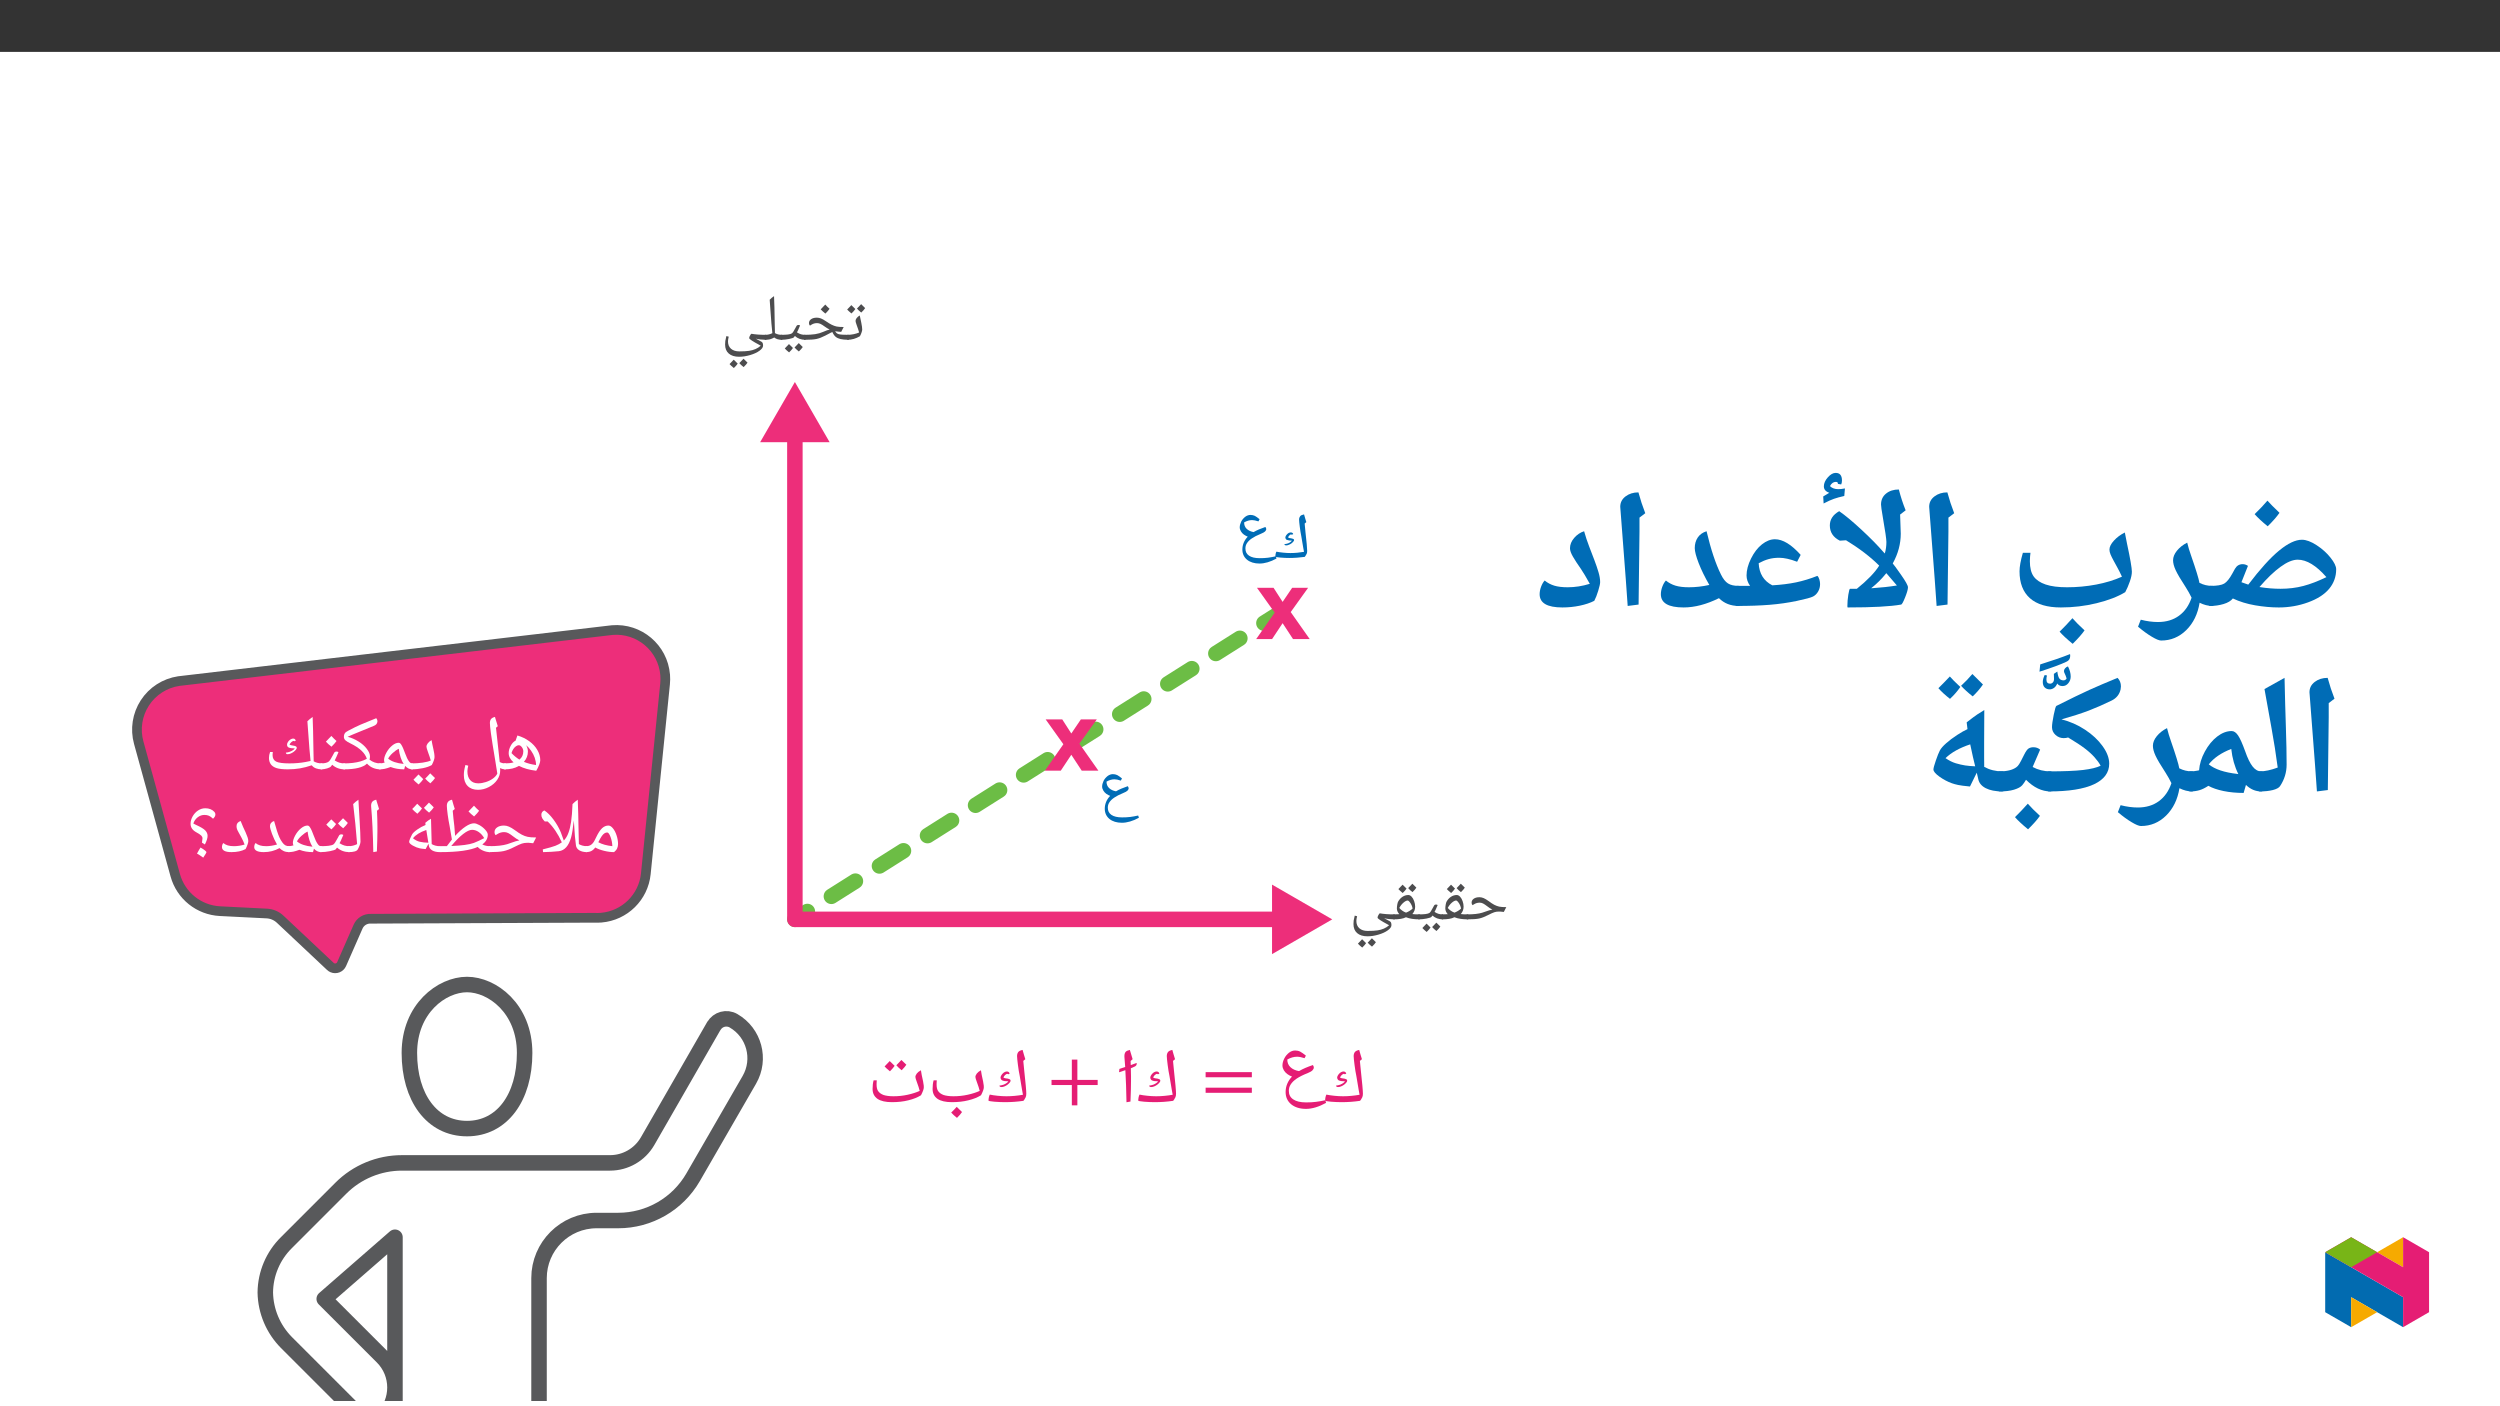 ﻿<?xml version="1.0" encoding="utf-8"?>
<svg xmlns="http://www.w3.org/2000/svg" xmlns:xlink="http://www.w3.org/1999/xlink" viewBox="0 0 960 540" version="1.1">
  <rect x="0" y="0" width="960" height="540" fill="#333333" stroke="none"/>
  <defs>
    <g>
      <symbol overflow="visible" id="glyph0-0">
        <path style="stroke:none;" d="M 4.75 0 L 4.75 -23.75 L 23.75 -23.75 L 23.75 0 Z M 5.344 -0.594 L 23.156 -0.594 L 23.156 -23.156 L 5.344 -23.156 Z M 5.344 -0.594 " />
      </symbol>
      <symbol overflow="visible" id="glyph0-1">
        <path style="stroke:none;" d="M 0.219 0 L 7.328 -10.156 L 0.516 -19.703 L 6.891 -19.703 L 10.375 -14.281 L 14.047 -19.703 L 20.172 -19.703 L 13.484 -10.375 L 20.781 0 L 14.375 0 L 10.375 -6.109 L 6.328 0 Z M 0.219 0 " />
      </symbol>
      <symbol overflow="visible" id="glyph1-0">
        <path style="stroke:none;" d="M 1.5 0 L 1.5 -21.422 L 13.5 -21.422 L 13.5 0 Z M 2.938 -1.438 L 12.062 -1.438 L 12.062 -19.984 L 2.938 -19.984 Z M 2.938 -1.438 " />
      </symbol>
      <symbol overflow="visible" id="glyph1-1">
        <path style="stroke:none;" d="M 0 0 C -0.164 0 -0.25 -0.082 -0.25 -0.25 L -0.25 -2.078 C -0.25 -2.211 -0.164 -2.281 0 -2.281 C 1.414 -2.281 2.566 -2.41 3.453 -2.672 C 2.203 -3.766 1.578 -4.945 1.578 -6.219 C 1.578 -7.133 1.832 -8.07 2.344 -9.031 C 2.852 -9.988 3.484 -10.656 4.234 -11.031 L 4.922 -13 C 6.609 -12.508 8.117 -11.781 9.453 -10.812 C 10.797 -9.844 11.836 -8.719 12.578 -7.438 C 13.328 -6.156 13.703 -4.836 13.703 -3.484 C 13.703 -3.023 13.555 -2.43 13.266 -1.703 C 12.984 -0.973 12.613 -0.223 12.156 0.547 C 9.551 0.242 7.336 -0.379 5.516 -1.328 C 4.723 -0.859 3.879 -0.52 2.984 -0.312 C 2.098 -0.102 1.102 0 0 0 Z M 7.188 -6.922 C 7.188 -7.492 7 -8.023 6.625 -8.516 C 6.258 -9.016 5.863 -9.266 5.438 -9.266 C 5.125 -9.266 4.773 -9.133 4.391 -8.875 C 4.016 -8.625 3.672 -8.266 3.359 -7.797 C 3.047 -7.336 2.812 -6.816 2.656 -6.234 C 3.582 -5.254 4.594 -4.422 5.688 -3.734 C 6.688 -4.523 7.188 -5.586 7.188 -6.922 Z M 12.078 -1.656 C 12.078 -2.539 11.91 -3.469 11.578 -4.438 C 11.242 -5.406 10.773 -6.312 10.172 -7.156 C 9.578 -8 8.945 -8.703 8.281 -9.266 C 8.727 -8.453 8.953 -7.645 8.953 -6.844 C 8.953 -5.332 8.441 -4.008 7.422 -2.875 C 8.797 -2.289 10.348 -1.883 12.078 -1.656 Z M 5.391 -14.453 Z M 6.703 0.875 Z M 6.703 2.141 Z M 6.703 2.141 " />
      </symbol>
      <symbol overflow="visible" id="glyph1-2">
        <path style="stroke:none;" d="M 14.875 1.625 L 14.109 -3.219 C 13.254 -8.301 12.691 -11.836 12.422 -13.828 C 12.16 -15.828 12.031 -17.145 12.031 -17.781 C 12.031 -18.457 12.188 -18.977 12.5 -19.344 C 12.812 -19.719 13.305 -19.977 13.984 -20.125 C 14.016 -20 14.047 -19.879 14.078 -19.766 C 14.109 -19.66 14.438 -18.594 15.062 -16.562 L 14.359 -15.953 L 14.422 -15.484 L 15.391 -6.594 C 15.566 -5.289 15.703 -4.047 15.797 -2.859 L 15.812 -2.797 C 16.445 -2.453 17.176 -2.281 18 -2.281 C 18.164 -2.281 18.25 -2.195 18.25 -2.031 L 18.25 -0.25 C 18.25 -0.082 18.164 0 18 0 C 17.281 0 16.598 -0.16 15.953 -0.484 L 15.984 0.5 C 15.984 1.738 15.598 2.922 14.828 4.047 C 14.055 5.172 12.992 6.086 11.641 6.797 C 10.297 7.504 8.906 7.859 7.469 7.859 C 5.758 7.859 4.426 7.363 3.469 6.375 C 2.508 5.395 2.031 4.008 2.031 2.219 C 2.031 1.633 2.066 1.086 2.141 0.578 C 2.211 0.066 2.375 -0.68 2.625 -1.672 L 3.719 -1.406 C 3.5 -0.531 3.391 0.18 3.391 0.734 C 3.391 2.203 3.754 3.344 4.484 4.156 C 5.211 4.969 6.234 5.375 7.547 5.375 C 8.492 5.375 9.477 5.207 10.5 4.875 C 11.531 4.539 12.438 4.086 13.219 3.516 C 14 2.941 14.551 2.312 14.875 1.625 Z M 1 7.859 Z M 12.125 -21.594 Z M 6.906 -14.188 Z M 9.234 9.312 Z M 9.234 9.312 " />
      </symbol>
      <symbol overflow="visible" id="glyph1-3">
        <path style="stroke:none;" d="M 0 0 C -0.164 0 -0.25 -0.082 -0.25 -0.25 L -0.25 -2.031 C -0.25 -2.195 -0.164 -2.281 0 -2.281 C 1.477 -2.281 2.895 -2.379 4.25 -2.578 C 5.602 -2.785 6.633 -3.055 7.344 -3.391 C 7.133 -4.18 6.77 -5.281 6.25 -6.688 C 5.875 -7.719 5.688 -8.383 5.688 -8.688 C 5.688 -9.125 5.863 -9.57 6.219 -10.031 C 6.57 -10.488 7.047 -10.883 7.641 -11.219 C 7.734 -10.633 7.844 -10.051 7.969 -9.469 C 8.102 -8.895 8.227 -8.328 8.344 -7.766 C 8.469 -7.211 8.57 -6.676 8.656 -6.156 C 8.738 -5.645 8.781 -5.16 8.781 -4.703 C 8.781 -4.004 8.43 -2.988 7.734 -1.656 C 6.91 -1.156 5.773 -0.754 4.328 -0.453 C 2.879 -0.148 1.438 0 0 0 Z M 5.766 -12.688 Z M 5.281 0.875 Z M 5.281 1.547 Z M 4.453 3.766 C 4.086 4.336 3.492 5.02 2.672 5.812 C 1.773 5.094 1.113 4.484 0.688 3.984 C 1.207 3.492 1.852 2.82 2.625 1.969 C 2.789 2.145 3.398 2.742 4.453 3.766 Z M 8.969 3.344 C 8.613 3.906 8.016 4.582 7.172 5.375 C 6.305 4.688 5.648 4.078 5.203 3.547 C 5.648 3.141 6.289 2.469 7.125 1.531 C 7.301 1.719 7.914 2.32 8.969 3.344 Z M 4.844 3.859 Z M 4.781 1.531 Z M 4.875 6.109 Z M 4.875 6.109 " />
      </symbol>
      <symbol overflow="visible" id="glyph1-4">
        <path style="stroke:none;" d="M 0 0 C -0.164 0 -0.25 -0.082 -0.25 -0.25 L -0.25 -2.031 C -0.25 -2.195 -0.164 -2.281 0 -2.281 C 0.664 -2.281 1.32 -2.383 1.969 -2.594 C 1.812 -2.875 1.734 -3.18 1.734 -3.516 C 1.734 -4.348 2.035 -5.316 2.641 -6.422 C 3.254 -7.535 3.992 -8.441 4.859 -9.141 C 5.723 -9.848 6.551 -10.203 7.344 -10.203 C 7.676 -10.203 7.977 -10.004 8.25 -9.609 C 8.52 -9.223 8.781 -8.734 9.031 -8.141 C 9.289 -7.555 9.539 -6.922 9.781 -6.234 C 10.031 -5.555 10.289 -4.922 10.562 -4.328 C 10.844 -3.742 11.145 -3.254 11.469 -2.859 C 11.789 -2.473 12.156 -2.281 12.562 -2.281 C 12.789 -2.281 12.906 -2.18 12.906 -1.984 L 12.906 -0.328 C 12.906 -0.109 12.789 0 12.562 0 C 11.551 0 10.641 -0.438 9.828 -1.312 L 9.469 0 C 7.551 0 5.832 -0.289 4.312 -0.875 L 4.234 -0.891 C 3.273 -0.535 2.488 -0.297 1.875 -0.172 C 1.258 -0.055 0.633 0 0 0 Z M 7.391 -7.891 C 6.641 -7.555 5.848 -7.004 5.016 -6.234 C 4.18 -5.473 3.613 -4.766 3.312 -4.109 C 4.613 -3.016 6.598 -2.336 9.266 -2.078 C 8.828 -2.711 8.438 -3.551 8.094 -4.594 C 7.758 -5.633 7.523 -6.734 7.391 -7.891 Z M 5.844 -11.656 Z M 7.844 0.875 Z M 7.25 1.844 Z M 7.25 1.844 " />
      </symbol>
      <symbol overflow="visible" id="glyph1-5">
        <path style="stroke:none;" d="M 14.016 -2.281 C 14.191 -2.281 14.281 -2.195 14.281 -2.031 L 14.281 -0.25 C 14.281 -0.082 14.191 0 14.016 0 C 13.055 0 12.141 -0.176 11.266 -0.531 C 10.391 -0.883 9.602 -1.441 8.906 -2.203 C 7.414 -0.734 4.445 0 0 0 C -0.164 0 -0.25 -0.082 -0.25 -0.25 L -0.25 -2.031 C -0.25 -2.195 -0.164 -2.281 0 -2.281 C 2.488 -2.281 4.617 -2.535 6.391 -3.047 C 7.16 -3.266 7.977 -3.598 8.844 -4.047 C 8.488 -5.172 7.797 -6.219 6.766 -7.188 C 5.734 -8.164 4.336 -9.082 2.578 -9.938 C 1.711 -10.352 1.07 -10.742 0.656 -11.109 C 0.238 -11.473 0.031 -11.914 0.031 -12.438 C 0.031 -12.82 0.078 -13.145 0.172 -13.406 C 0.266 -13.676 0.414 -13.922 0.625 -14.141 C 0.938 -14.441 2.148 -15.113 4.266 -16.156 C 5.254 -16.625 6 -16.969 6.5 -17.188 C 6.82 -17.32 8.211 -17.895 10.672 -18.906 L 12.438 -19.625 C 12.582 -19.488 12.695 -19.312 12.781 -19.094 C 12.863 -18.883 12.906 -18.676 12.906 -18.469 L 12.891 -18.219 C 12.785 -17.531 12.363 -17.035 11.625 -16.734 L 3.484 -13.391 L 1.453 -12.5 C 2.898 -12.133 4.289 -11.535 5.625 -10.703 C 6.957 -9.879 8.016 -8.945 8.797 -7.906 C 9.629 -6.844 10.047 -5.848 10.047 -4.922 C 10.047 -4.492 9.988 -4.094 9.875 -3.719 C 11.082 -2.758 12.461 -2.281 14.016 -2.281 Z M 1.5 -17.016 Z M 5.953 0.875 Z M 5.953 -0.375 Z M 5.953 1.547 Z M 5.953 1.547 " />
      </symbol>
      <symbol overflow="visible" id="glyph1-6">
        <path style="stroke:none;" d="M 0 0 C -0.164 0 -0.25 -0.082 -0.25 -0.25 L -0.25 -2.031 C -0.25 -2.195 -0.164 -2.281 0 -2.281 C 0.727 -2.281 1.359 -2.348 1.891 -2.484 C 2.422 -2.629 2.832 -2.836 3.125 -3.109 C 3.414 -3.379 3.883 -4.133 4.531 -5.375 L 5.047 -6.344 C 5.223 -6.664 5.535 -6.828 5.984 -6.828 C 6.254 -6.828 6.492 -6.75 6.703 -6.594 C 6.273 -5.539 5.797 -4.477 5.266 -3.406 C 5.953 -2.988 6.578 -2.695 7.141 -2.531 C 7.703 -2.363 8.332 -2.281 9.031 -2.281 C 9.188 -2.281 9.266 -2.195 9.266 -2.031 L 9.266 -0.25 C 9.266 -0.082 9.188 0 9.031 0 C 7.164 0 5.586 -0.586 4.297 -1.766 L 3.797 -1.094 C 3.586 -0.844 3.109 -0.598 2.359 -0.359 C 1.609 -0.117 0.82 0 0 0 Z M 4.438 -8.297 Z M 5.078 0.875 Z M 5.078 1.547 Z M 5.953 -10.875 C 5.484 -10.207 4.836 -9.477 4.016 -8.688 C 3.129 -9.383 2.414 -10.031 1.875 -10.625 C 2.895 -11.656 3.594 -12.391 3.969 -12.828 C 4.602 -12.129 5.266 -11.477 5.953 -10.875 Z M 4.016 -8.391 Z M 3.969 -13.562 Z M 3.969 -13.562 " />
      </symbol>
      <symbol overflow="visible" id="glyph1-7">
        <path style="stroke:none;" d="M 22.609 -2.031 L 22.609 -0.25 C 22.609 -0.082 22.52 0 22.344 0 C 21.5 0 20.75 -0.117 20.094 -0.359 C 19.438 -0.609 18.926 -0.961 18.562 -1.422 L 18.453 -1.547 C 16.891 -1.016 15.383 -0.625 13.938 -0.375 C 12.488 -0.125 10.922 0 9.234 0 C 7.391 0 5.969 -0.156 4.969 -0.469 C 3.977 -0.781 3.238 -1.266 2.75 -1.922 C 2.27 -2.586 2.031 -3.406 2.031 -4.375 C 2.031 -5.125 2.172 -5.883 2.453 -6.656 L 3.5 -6.656 C 3.438 -6.32 3.406 -5.941 3.406 -5.516 C 3.406 -4.285 3.867 -3.438 4.797 -2.969 C 5.723 -2.508 7.414 -2.281 9.875 -2.281 C 12.082 -2.281 14.164 -2.461 16.125 -2.828 L 18 -3.219 C 17.727 -5.676 17.422 -9.422 17.078 -14.453 L 16.781 -18.453 C 17.363 -19.047 18.035 -19.602 18.797 -20.125 C 18.922 -17.383 19.023 -13.07 19.109 -7.188 L 19.203 -3.078 C 20.109 -2.547 21.156 -2.281 22.344 -2.281 C 22.52 -2.281 22.609 -2.195 22.609 -2.031 Z M 11.188 1.547 Z M 11.938 -8.047 C 11.406 -8.055 10.953 -8.082 10.578 -8.125 C 10.203 -8.176 9.895 -8.254 9.656 -8.359 C 9.414 -8.473 9.238 -8.617 9.125 -8.797 C 9.02 -8.973 8.969 -9.207 8.969 -9.5 C 8.969 -9.727 9.035 -9.977 9.172 -10.25 C 9.305 -10.52 9.484 -10.77 9.703 -11 C 9.93 -11.227 10.188 -11.422 10.469 -11.578 C 10.75 -11.734 11.035 -11.812 11.328 -11.812 C 11.859 -11.812 12.188 -11.531 12.312 -10.969 L 11.844 -10.766 C 11.75 -10.859 11.633 -10.906 11.5 -10.906 C 11.383 -10.906 11.242 -10.863 11.078 -10.781 C 10.922 -10.695 10.766 -10.582 10.609 -10.438 C 10.461 -10.289 10.32 -10.133 10.188 -9.969 C 10.062 -9.801 9.984 -9.629 9.953 -9.453 C 10.129 -9.359 10.332 -9.289 10.562 -9.25 C 10.789 -9.207 11.02 -9.164 11.25 -9.125 C 11.477 -9.094 11.695 -9.051 11.906 -9 C 12.113 -8.957 12.285 -8.891 12.422 -8.797 C 12.523 -8.723 12.598 -8.633 12.641 -8.531 C 12.68 -8.438 12.703 -8.336 12.703 -8.234 C 12.703 -8.055 12.594 -7.828 12.375 -7.547 C 12.164 -7.273 11.891 -7.008 11.547 -6.75 C 11.211 -6.5 10.836 -6.281 10.422 -6.094 C 10.004 -5.906 9.598 -5.812 9.203 -5.812 C 8.953 -5.812 8.773 -5.867 8.672 -5.984 C 8.566 -6.109 8.516 -6.254 8.516 -6.422 C 9.035 -6.461 9.539 -6.57 10.031 -6.75 C 10.52 -6.938 10.938 -7.148 11.281 -7.391 C 11.438 -7.492 11.566 -7.598 11.672 -7.703 C 11.785 -7.805 11.875 -7.922 11.938 -8.047 Z M 10.734 -12.547 Z M 10.734 -12.547 " />
      </symbol>
      <symbol overflow="visible" id="glyph1-8">
        <path style="stroke:none;" d="M 0 0 C -0.164 0 -0.25 -0.082 -0.25 -0.25 L -0.25 -2.031 C -0.25 -2.195 -0.164 -2.281 0 -2.281 C 0.758 -2.281 1.398 -2.461 1.922 -2.828 C 2.441 -3.203 2.895 -3.766 3.281 -4.516 L 3.875 -5.719 C 4.656 -7.352 5.41 -8.508 6.141 -9.188 C 6.879 -9.863 7.688 -10.203 8.562 -10.203 C 9.156 -10.203 9.738 -9.844 10.312 -9.125 C 10.895 -8.414 11.363 -7.5 11.719 -6.375 C 12.082 -5.25 12.266 -4.164 12.266 -3.125 C 12.266 -2.508 12.148 -1.945 11.922 -1.438 C 11.703 -0.938 11.305 -0.457 10.734 0 C 9.535 0 8.258 -0.164 6.906 -0.5 C 5.551 -0.832 4.422 -1.258 3.516 -1.781 C 3.047 -1.145 2.531 -0.688 1.969 -0.406 C 1.414 -0.133 0.758 0 0 0 Z M 10.078 -2.281 C 10.035 -3.52 9.801 -4.707 9.375 -5.844 C 8.945 -6.977 8.52 -7.547 8.094 -7.547 C 7.719 -7.547 7.363 -7.43 7.031 -7.203 C 6.695 -6.984 6.363 -6.641 6.031 -6.172 C 5.695 -5.703 5.25 -4.91 4.688 -3.797 C 6.094 -3.023 7.891 -2.52 10.078 -2.281 Z M 7.406 -11.656 Z M 7.531 0.875 Z M 6.938 1.844 Z M 6.938 1.844 " />
      </symbol>
      <symbol overflow="visible" id="glyph1-9">
        <path style="stroke:none;" d="M 1.688 0 L 1.578 -1.047 C 3.898 -1.617 5.531 -2.086 6.469 -2.453 C 7.406 -2.828 8.207 -3.258 8.875 -3.75 L 8.891 -3.766 C 7.379 -7.086 5.562 -9.758 3.438 -11.781 L 2.344 -11.781 C 1.938 -12.195 1.613 -12.602 1.375 -13 C 1.145 -13.406 1.031 -13.859 1.031 -14.359 C 1.031 -15.117 1.41 -15.672 2.172 -16.016 C 3.348 -15.254 4.531 -14.07 5.719 -12.469 C 6.906 -10.863 7.836 -9.234 8.516 -7.578 C 8.766 -6.941 9.145 -5.895 9.656 -4.438 C 10.406 -5.219 10.992 -6.195 11.422 -7.375 C 11.859 -8.551 12.203 -9.973 12.453 -11.641 C 12.703 -13.305 12.883 -15.578 13 -18.453 C 13.551 -19.023 14.223 -19.582 15.016 -20.125 C 15.148 -17.082 15.258 -12.77 15.344 -7.188 L 15.438 -3.078 C 16.344 -2.547 17.383 -2.281 18.562 -2.281 C 18.727 -2.281 18.812 -2.195 18.812 -2.031 L 18.812 -0.25 C 18.812 -0.082 18.727 0 18.562 0 C 17.375 0 16.391 -0.227 15.609 -0.688 C 14.836 -1.156 14.406 -1.797 14.312 -2.609 C 14.156 -3.766 14.023 -4.922 13.922 -6.078 C 13.816 -7.242 13.676 -9.266 13.5 -12.141 C 13.164 -9.055 12.812 -6.875 12.438 -5.594 C 11.52 -2.383 9.969 -0.641 7.781 -0.359 C 5.926 -0.16 3.895 -0.039 1.688 0 Z M 13.594 -21.594 Z M 2.797 -17.469 Z M 14.031 1.547 Z M 7.094 1.547 Z M 7.094 1.547 " />
      </symbol>
      <symbol overflow="visible" id="glyph1-10">
        <path style="stroke:none;" d="M 0 0 C -0.164 0 -0.25 -0.082 -0.25 -0.25 L -0.25 -2.031 C -0.25 -2.195 -0.164 -2.281 0 -2.281 C 2.938 -2.281 5.242 -2.535 6.922 -3.047 L 8.594 -3.625 C 9.727 -4.051 10.734 -4.344 11.609 -4.5 C 10.828 -4.883 10.055 -5.379 9.297 -5.984 C 8.492 -6.617 7.836 -7.062 7.328 -7.312 C 6.828 -7.562 6.312 -7.688 5.781 -7.688 C 4.82 -7.688 3.961 -7.441 3.203 -6.953 L 2.5 -6.516 C 2.207 -6.805 2.062 -7.195 2.062 -7.688 C 2.062 -8.438 2.395 -9.039 3.062 -9.5 C 3.727 -9.969 4.602 -10.203 5.688 -10.203 C 6.32 -10.203 6.961 -10.062 7.609 -9.781 C 8.254 -9.508 9.008 -9.062 9.875 -8.438 C 10.914 -7.664 11.801 -7.086 12.531 -6.703 C 13.27 -6.316 14.016 -6.039 14.766 -5.875 C 15.516 -5.707 16.609 -5.625 18.047 -5.625 L 16.906 -3.406 C 16.281 -3.488 15.719 -3.547 15.219 -3.578 L 15.125 -3.594 L 14.5 -3.578 C 13.812 -3.578 13.148 -3.473 12.516 -3.266 C 11.891 -3.055 10.91 -2.613 9.578 -1.938 C 8.086 -1.164 6.738 -0.648 5.531 -0.391 C 4.32 -0.129 2.477 0 0 0 Z M 9.672 -11.656 Z M 9.578 0.875 Z M 9.578 1.547 Z M 9.578 1.547 " />
      </symbol>
      <symbol overflow="visible" id="glyph1-11">
        <path style="stroke:none;" d="M 18.281 -6.688 C 18.281 -5.219 17.578 -3.973 16.172 -2.953 C 17.035 -2.504 18.02 -2.281 19.125 -2.281 C 19.289 -2.281 19.375 -2.195 19.375 -2.031 L 19.375 -0.25 C 19.375 -0.082 19.289 0 19.125 0 C 18.227 0 17.336 -0.191 16.453 -0.578 C 15.566 -0.961 14.891 -1.438 14.422 -2 C 13.055 -1.363 11.164 -0.867 8.75 -0.516 C 6.332 -0.172 3.414 0 0 0 C -0.164 0 -0.25 -0.082 -0.25 -0.25 L -0.25 -2.031 C -0.25 -2.195 -0.164 -2.281 0 -2.281 L 2.469 -2.312 L 2.578 -2.312 C 3.211 -3.195 3.852 -4.035 4.5 -4.828 L 3.625 -10 C 3.352 -11.312 3.109 -12.754 2.891 -14.328 C 2.68 -15.91 2.57 -17.055 2.562 -17.766 C 2.562 -18.422 2.711 -18.938 3.016 -19.312 C 3.316 -19.695 3.828 -19.969 4.547 -20.125 C 4.723 -19.395 4.898 -18.77 5.078 -18.25 L 5.609 -16.562 L 4.812 -15.891 L 4.828 -15.75 C 4.859 -15.363 4.945 -14.422 5.094 -12.922 C 5.25 -11.422 5.363 -10.441 5.438 -9.984 C 5.613 -7.941 5.711 -6.691 5.734 -6.234 C 7.148 -7.785 8.484 -8.977 9.734 -9.812 C 10.984 -10.645 12.066 -11.062 12.984 -11.062 C 13.547 -11.062 14.238 -10.832 15.062 -10.375 C 15.895 -9.914 16.641 -9.32 17.297 -8.594 C 17.953 -7.875 18.281 -7.238 18.281 -6.688 Z M 16.906 -5.375 C 16.32 -6.383 15.617 -7.164 14.797 -7.719 C 13.984 -8.281 13.133 -8.562 12.25 -8.562 C 11.344 -8.562 10.188 -8.016 8.781 -6.922 C 7.383 -5.828 5.875 -4.301 4.25 -2.344 C 6.227 -2.426 7.938 -2.562 9.375 -2.75 C 10.812 -2.938 11.992 -3.195 12.922 -3.531 C 13.848 -3.875 15.176 -4.488 16.906 -5.375 Z M 12.688 -13.406 Z M 10.719 0.875 Z M 10.719 1.547 Z M 14.953 -15.875 C 14.484 -15.207 13.836 -14.477 13.016 -13.688 C 12.129 -14.383 11.414 -15.031 10.875 -15.625 C 11.895 -16.656 12.594 -17.391 12.969 -17.828 C 13.602 -17.129 14.266 -16.477 14.953 -15.875 Z M 13.016 -13.391 Z M 12.969 -18.562 Z M 12.969 -18.562 " />
      </symbol>
      <symbol overflow="visible" id="glyph1-12">
        <path style="stroke:none;" d="M 8.359 -1.172 C 7.266 -1.266 6.516 -1.359 6.109 -1.453 C 5.703 -1.547 5.273 -1.676 4.828 -1.844 C 4.379 -2.02 3.922 -2.238 3.453 -2.5 C 2.984 -2.77 2.629 -3.023 2.391 -3.266 C 2.148 -3.516 2.031 -3.738 2.031 -3.938 C 2.031 -4.207 2.164 -4.66 2.438 -5.297 C 2.707 -5.941 2.93 -6.414 3.109 -6.719 C 3.41 -7.281 4.07 -7.922 5.094 -8.641 C 6.113 -9.367 7.191 -9.969 8.328 -10.438 L 8.234 -11.25 C 8.922 -11.875 9.648 -12.395 10.422 -12.812 L 10.688 -3.078 C 11.602 -2.547 12.645 -2.281 13.812 -2.281 C 13.977 -2.281 14.062 -2.195 14.062 -2.031 L 14.062 -0.25 C 14.062 -0.082 13.977 0 13.812 0 C 12.602 0 11.617 -0.223 10.859 -0.672 C 10.109 -1.129 9.676 -1.773 9.562 -2.609 L 9.469 -3.234 Z M 3.5 -5.328 C 4.301 -4.648 5.188 -4.195 6.156 -3.969 C 7.133 -3.75 8.219 -3.629 9.406 -3.609 L 8.625 -8.438 L 8.609 -8.5 C 6.223 -7.676 4.52 -6.617 3.5 -5.328 Z M 6.938 -14.281 Z M 9.156 0.875 Z M 8.562 1.844 Z M 6.969 -16.781 C 6.602 -16.195 6.008 -15.516 5.188 -14.734 C 4.289 -15.453 3.629 -16.062 3.203 -16.562 C 3.723 -17.051 4.363 -17.723 5.125 -18.578 C 5.363 -18.336 5.977 -17.738 6.969 -16.781 Z M 11.484 -17.203 C 11.117 -16.609 10.52 -15.926 9.688 -15.156 C 8.832 -15.82 8.172 -16.438 7.703 -17 C 7.922 -17.195 8.566 -17.867 9.641 -19.016 C 9.879 -18.766 10.492 -18.16 11.484 -17.203 Z M 7.453 -14.438 Z M 7.297 -19.75 Z M 7.453 -14.734 Z M 7.453 -14.734 " />
      </symbol>
      <symbol overflow="visible" id="glyph1-13">
        <path style="stroke:none;" d="M 4.719 -9.984 L 4.719 -8.109 C 4.719 -6.18 4.648 -3.562 4.516 -0.25 L 3.141 0 C 3.004 -7.008 2.727 -12.832 2.312 -17.469 L 2.297 -17.844 C 2.297 -18.477 2.453 -18.984 2.766 -19.359 C 3.086 -19.734 3.594 -19.988 4.281 -20.125 C 4.312 -20 4.336 -19.879 4.359 -19.766 C 4.391 -19.66 4.719 -18.594 5.344 -16.562 L 4.547 -15.875 L 4.562 -15.734 C 4.664 -13.586 4.719 -11.672 4.719 -9.984 Z M 3.656 -21.594 Z M 3.938 1.547 Z M 3.938 1.547 " />
      </symbol>
      <symbol overflow="visible" id="glyph1-14">
        <path style="stroke:none;" d="M -0.031 0 C -0.207 0 -0.297 -0.082 -0.297 -0.25 L -0.297 -2.031 C -0.297 -2.195 -0.207 -2.281 -0.031 -2.281 C 1.176 -2.281 2.285 -2.547 3.297 -3.078 C 2.891 -8.391 2.383 -13.516 1.781 -18.453 C 2.363 -19.047 3.035 -19.602 3.797 -20.125 C 3.891 -17.977 4.051 -15.148 4.281 -11.641 C 4.469 -8.711 4.57 -6.18 4.594 -4.047 C 4.594 -3.703 4.492 -3.25 4.297 -2.688 C 4.098 -2.125 3.848 -1.578 3.547 -1.047 C 3.18 -0.348 1.988 0 -0.031 0 Z M 2.375 -21.594 Z M 3.609 0.875 Z M 3.609 1.547 Z M 3.609 1.547 " />
      </symbol>
      <symbol overflow="visible" id="glyph1-15">
        <path style="stroke:none;" d="M 8.016 -6.828 C 8.285 -6.828 8.531 -6.75 8.75 -6.594 C 8.383 -5.719 8.066 -4.988 7.797 -4.406 C 7.523 -3.82 7.359 -3.492 7.297 -3.422 C 7.973 -2.992 8.598 -2.695 9.172 -2.531 C 9.754 -2.363 10.391 -2.281 11.078 -2.281 C 11.242 -2.281 11.328 -2.195 11.328 -2.031 L 11.328 -0.25 C 11.328 -0.082 11.242 0 11.078 0 C 9.234 0 7.648 -0.582 6.328 -1.75 L 5.844 -1.094 C 5.633 -0.875 4.906 -0.633 3.656 -0.375 C 2.414 -0.125 1.195 0 0 0 C -0.164 0 -0.25 -0.082 -0.25 -0.25 L -0.25 -2.031 C -0.25 -2.195 -0.164 -2.281 0 -2.281 C 1.238 -2.281 2.289 -2.332 3.156 -2.438 C 4.02 -2.551 4.629 -2.734 4.984 -2.984 C 5.336 -3.242 5.863 -4.039 6.562 -5.375 L 7.094 -6.344 C 7.27 -6.664 7.578 -6.828 8.016 -6.828 Z M 6.484 -8.297 Z M 5.672 0.875 Z M 5.672 1.547 Z M 5.969 -10.781 C 5.602 -10.195 5.008 -9.516 4.188 -8.734 C 3.289 -9.453 2.629 -10.062 2.203 -10.562 C 2.723 -11.051 3.363 -11.723 4.125 -12.578 C 4.363 -12.336 4.977 -11.738 5.969 -10.781 Z M 10.484 -11.203 C 10.117 -10.609 9.52 -9.926 8.688 -9.156 C 7.832 -9.82 7.172 -10.438 6.703 -11 C 6.922 -11.195 7.566 -11.867 8.641 -13.016 C 8.879 -12.766 9.492 -12.16 10.484 -11.203 Z M 6.453 -8.438 Z M 6.297 -13.75 Z M 6.453 -8.734 Z M 6.453 -8.734 " />
      </symbol>
      <symbol overflow="visible" id="glyph1-16">
        <path style="stroke:none;" d="M 14.453 0 C 13.648 0 12.945 -0.133 12.344 -0.406 C 11.738 -0.688 11.207 -1.066 10.75 -1.547 C 8.906 -0.516 6.883 0 4.688 0 C 3.469 0 2.551 -0.164 1.938 -0.5 C 1.332 -0.832 1.031 -1.301 1.031 -1.906 C 1.031 -2.551 1.203 -3.078 1.547 -3.484 C 2.047 -3.078 2.613 -2.773 3.25 -2.578 C 3.895 -2.379 4.691 -2.281 5.641 -2.281 C 6.891 -2.281 8.27 -2.492 9.781 -2.922 C 9.02 -4.242 8.379 -5.609 7.859 -7.016 C 7.336 -8.422 7.078 -9.406 7.078 -9.969 C 7.078 -10.938 7.602 -11.598 8.656 -11.953 C 9.062 -10.453 9.43 -9.188 9.766 -8.156 C 10.098 -7.133 10.41 -6.301 10.703 -5.656 C 10.992 -5.02 11.344 -4.41 11.75 -3.828 C 12.156 -3.242 12.566 -2.836 12.984 -2.609 C 13.41 -2.391 13.898 -2.281 14.453 -2.281 C 14.629 -2.281 14.719 -2.195 14.719 -2.031 L 14.719 -0.25 C 14.719 -0.082 14.629 0 14.453 0 Z M 6.766 -13.422 Z M 7.156 0.875 Z M 7.156 1.547 Z M 7.156 1.547 " />
      </symbol>
      <symbol overflow="visible" id="glyph1-17">
        <path style="stroke:none;" d="M 4.688 0 C 3.469 0 2.551 -0.164 1.938 -0.5 C 1.332 -0.832 1.031 -1.301 1.031 -1.906 C 1.031 -2.551 1.203 -3.078 1.547 -3.484 C 2.047 -3.078 2.613 -2.773 3.25 -2.578 C 3.895 -2.379 4.691 -2.281 5.641 -2.281 C 6.961 -2.281 8.32 -2.488 9.719 -2.906 C 9.406 -3.789 8.988 -4.707 8.469 -5.656 L 7.438 -7.531 C 7.133 -8.062 6.922 -8.504 6.797 -8.859 C 6.68 -9.223 6.625 -9.594 6.625 -9.969 C 6.625 -10.938 7.148 -11.598 8.203 -11.953 C 8.504 -11.129 8.828 -10.348 9.172 -9.609 C 9.516 -8.879 9.832 -8.191 10.125 -7.547 C 10.414 -6.898 10.656 -6.297 10.844 -5.734 C 11.039 -5.18 11.141 -4.676 11.141 -4.219 C 11.141 -3.926 11.047 -3.504 10.859 -2.953 C 10.68 -2.398 10.426 -1.805 10.094 -1.172 C 8.633 -0.391 6.832 0 4.688 0 Z M 6.562 -13.422 Z M 6.438 0.875 Z M 6.438 1.547 Z M 6.438 1.547 " />
      </symbol>
      <symbol overflow="visible" id="glyph1-18">
        <path style="stroke:none;" d="M 6.031 -3.641 C 6.164 -4.461 6.234 -5.008 6.234 -5.281 C 6.234 -5.676 6.078 -6.031 5.766 -6.344 C 5.453 -6.656 4.848 -7.062 3.953 -7.562 C 3.18 -7.977 2.602 -8.457 2.219 -9 C 1.844 -9.539 1.656 -10.172 1.656 -10.891 C 1.656 -11.816 1.914 -12.754 2.438 -13.703 C 2.969 -14.648 3.664 -15.41 4.531 -15.984 C 5.395 -16.555 6.316 -16.844 7.297 -16.844 C 8.766 -16.844 9.926 -16.383 10.781 -15.469 C 11.051 -15.176 11.188 -14.848 11.188 -14.484 C 11.188 -13.91 10.883 -13.359 10.281 -12.828 C 9.688 -13.391 9.156 -13.77 8.688 -13.969 C 8.227 -14.176 7.648 -14.281 6.953 -14.281 C 6.035 -14.281 5.18 -13.977 4.391 -13.375 C 3.609 -12.77 3.051 -11.973 2.719 -10.984 C 3.008 -10.805 3.344 -10.633 3.719 -10.469 C 5.508 -9.664 6.703 -8.953 7.297 -8.328 C 7.891 -7.711 8.188 -7.016 8.188 -6.234 C 8.188 -5.398 7.844 -4.301 7.156 -2.938 Z M 4.125 0.562 C 4.363 0.156 4.582 -0.238 4.781 -0.625 C 4.977 -1.02 5.207 -1.398 5.469 -1.766 C 6.281 -1.297 6.863 -0.91 7.219 -0.609 C 7.57 -0.316 7.75 -0.117 7.75 -0.016 C 7.75 0.203 7.336 0.914 6.516 2.125 L 5.844 1.641 C 5.383 1.305 4.812 0.945 4.125 0.562 Z M 4.453 -17.031 Z M 4.453 -17.031 " />
      </symbol>
      <symbol overflow="visible" id="glyph2-0">
        <path style="stroke:none;" d="M 1.25 0 L 1.25 -17.844 L 11.25 -17.844 L 11.25 0 Z M 2.453 -1.203 L 10.047 -1.203 L 10.047 -16.656 L 2.453 -16.656 Z M 2.453 -1.203 " />
      </symbol>
      <symbol overflow="visible" id="glyph2-1">
        <path style="stroke:none;" d="M 0 0 C -0.133 0 -0.203 -0.066 -0.203 -0.203 L -0.203 -1.703 C -0.203 -1.836 -0.133 -1.906 0 -1.906 C 0.758 -1.906 1.535 -1.988 2.328 -2.156 C 3.129 -2.32 3.828 -2.539 4.422 -2.812 C 4.211 -3.594 3.91 -4.508 3.516 -5.562 C 3.203 -6.426 3.047 -6.984 3.047 -7.234 C 3.047 -7.598 3.191 -7.973 3.484 -8.359 C 3.785 -8.742 4.18 -9.07 4.672 -9.344 C 4.742 -8.875 4.941 -7.922 5.266 -6.484 C 5.492 -5.379 5.609 -4.523 5.609 -3.922 C 5.609 -3.672 5.531 -3.316 5.375 -2.859 C 5.227 -2.398 5.016 -1.906 4.734 -1.375 C 3.191 -0.457 1.613 0 0 0 Z M 3.469 -10.578 Z M 3.172 0.734 Z M 3.172 1.297 Z M 2.969 -11.812 C 2.664 -11.332 2.172 -10.766 1.484 -10.109 C 0.742 -10.711 0.191 -11.219 -0.172 -11.625 C 0.266 -12.031 0.801 -12.594 1.438 -13.312 C 1.633 -13.113 2.145 -12.613 2.969 -11.812 Z M 6.734 -12.172 C 6.43 -11.672 5.93 -11.098 5.234 -10.453 C 4.523 -11.016 3.977 -11.531 3.594 -12 C 3.77 -12.156 4.305 -12.719 5.203 -13.688 C 5.398 -13.469 5.91 -12.961 6.734 -12.172 Z M 3.375 -9.859 Z M 3.25 -14.297 Z M 3.375 -10.109 Z M 3.375 -10.109 " />
      </symbol>
      <symbol overflow="visible" id="glyph2-2">
        <path style="stroke:none;" d="M 0 0 C -0.133 0 -0.203 -0.066 -0.203 -0.203 L -0.203 -1.703 C -0.203 -1.836 -0.133 -1.906 0 -1.906 C 1.562 -1.906 2.914 -1.988 4.062 -2.156 C 5.207 -2.332 6.242 -2.629 7.172 -3.047 C 8.242 -3.523 9.078 -3.82 9.672 -3.938 C 9.016 -4.238 8.375 -4.625 7.75 -5.094 C 7.102 -5.57 6.562 -5.91 6.125 -6.109 C 5.688 -6.305 5.254 -6.406 4.828 -6.406 C 4.023 -6.406 3.305 -6.203 2.672 -5.797 L 2.094 -5.438 C 1.844 -5.676 1.719 -6 1.719 -6.406 C 1.719 -7.031 1.992 -7.535 2.547 -7.922 C 3.098 -8.305 3.828 -8.5 4.734 -8.5 C 5.273 -8.5 5.812 -8.395 6.344 -8.188 C 6.875 -7.977 7.504 -7.625 8.234 -7.125 C 9.086 -6.531 9.82 -6.082 10.438 -5.781 C 11.051 -5.477 11.664 -5.254 12.281 -5.109 C 12.895 -4.973 13.816 -4.906 15.047 -4.906 L 14.094 -3.047 C 13.289 -3.086 12.578 -3.16 11.953 -3.266 L 11.797 -3.266 L 11.891 -3.094 C 12.18 -2.613 12.617 -2.297 13.203 -2.141 C 13.797 -1.984 15.008 -1.906 16.844 -1.906 C 16.988 -1.906 17.062 -1.836 17.062 -1.703 L 17.062 -0.203 C 17.062 -0.066 16.988 0 16.844 0 C 15.602 -0.008 14.602 -0.102 13.844 -0.281 C 13.094 -0.457 12.477 -0.738 12 -1.125 C 11.52 -1.508 11.082 -2.129 10.688 -2.984 L 10.031 -2.688 L 7.984 -1.609 C 6.734 -0.961 5.602 -0.531 4.594 -0.312 C 3.594 -0.102 2.062 0 0 0 Z M 8.078 -9.719 Z M 7.953 0.734 Z M 7.953 1.297 Z M 9.625 -11.906 C 9.238 -11.344 8.703 -10.727 8.016 -10.062 C 7.273 -10.656 6.676 -11.195 6.219 -11.688 C 7.07 -12.539 7.656 -13.156 7.969 -13.531 C 8.5 -12.945 9.051 -12.406 9.625 -11.906 Z M 8.016 -9.828 Z M 7.969 -14.141 Z M 7.969 -14.141 " />
      </symbol>
      <symbol overflow="visible" id="glyph2-3">
        <path style="stroke:none;" d="M 6.672 -5.688 C 6.898 -5.688 7.102 -5.625 7.281 -5.5 C 6.988 -4.77 6.727 -4.16 6.5 -3.672 C 6.27 -3.18 6.129 -2.91 6.078 -2.859 C 6.641 -2.492 7.16 -2.242 7.641 -2.109 C 8.129 -1.973 8.66 -1.906 9.234 -1.906 C 9.367 -1.906 9.438 -1.836 9.438 -1.703 L 9.438 -0.203 C 9.438 -0.066 9.367 0 9.234 0 C 7.691 0 6.375 -0.484 5.281 -1.453 L 4.875 -0.922 C 4.695 -0.734 4.086 -0.531 3.047 -0.312 C 2.016 -0.102 1 0 0 0 C -0.133 0 -0.203 -0.066 -0.203 -0.203 L -0.203 -1.703 C -0.203 -1.836 -0.133 -1.906 0 -1.906 C 1.031 -1.906 1.906 -1.945 2.625 -2.031 C 3.352 -2.125 3.863 -2.273 4.156 -2.484 C 4.457 -2.703 4.895 -3.367 5.469 -4.484 L 5.906 -5.281 C 6.051 -5.551 6.305 -5.688 6.672 -5.688 Z M 5.406 -6.906 Z M 4.719 0.734 Z M 4.719 1.297 Z M 4.547 3.141 C 4.242 3.617 3.75 4.188 3.062 4.844 C 2.312 4.238 1.758 3.734 1.406 3.328 C 1.844 2.91 2.379 2.348 3.016 1.641 C 3.16 1.797 3.672 2.297 4.547 3.141 Z M 8.312 2.781 C 8.008 3.25 7.508 3.816 6.812 4.484 C 6.082 3.898 5.531 3.391 5.156 2.953 C 5.531 2.609 6.07 2.047 6.781 1.266 C 6.926 1.43 7.438 1.938 8.312 2.781 Z M 4.875 3.203 Z M 4.828 1.266 Z M 4.891 5.094 Z M 4.891 5.094 " />
      </symbol>
      <symbol overflow="visible" id="glyph2-4">
        <path style="stroke:none;" d="M 0 0 C -0.133 0 -0.203 -0.066 -0.203 -0.203 L -0.203 -1.703 C -0.203 -1.836 -0.133 -1.906 0 -1.906 C 0.945 -1.906 1.859 -2.117 2.734 -2.547 C 2.516 -4.305 2.25 -7.473 1.938 -12.047 L 1.703 -15.375 C 2.191 -15.895 2.75 -16.359 3.375 -16.766 C 3.488 -14.484 3.578 -10.895 3.641 -6 L 3.719 -2.562 C 4.477 -2.125 5.348 -1.906 6.328 -1.906 C 6.473 -1.906 6.547 -1.836 6.547 -1.703 L 6.547 -0.203 C 6.547 -0.066 6.473 0 6.328 0 C 5.109 0 4.148 -0.297 3.453 -0.891 C 2.848 -0.547 2.301 -0.312 1.812 -0.188 C 1.32 -0.062 0.719 0 0 0 Z M 3.312 1.297 Z M 1.984 -18 Z M 1.984 -18 " />
      </symbol>
      <symbol overflow="visible" id="glyph2-5">
        <path style="stroke:none;" d="M 16.281 2.25 C 16.281 2.883 15.82 3.535 14.906 4.203 C 13.988 4.879 12.797 5.43 11.328 5.859 C 9.859 6.297 8.441 6.516 7.078 6.516 C 5.367 6.516 4.047 6.102 3.109 5.281 C 2.172 4.469 1.703 3.312 1.703 1.812 C 1.703 1.332 1.727 0.879 1.781 0.453 C 1.844 0.023 1.977 -0.598 2.188 -1.422 L 3.094 -1.203 C 2.906 -0.461 2.812 0.133 2.812 0.594 C 2.812 1.812 3.195 2.758 3.969 3.438 C 4.75 4.113 5.805 4.453 7.141 4.453 C 8.773 4.453 10.047 4.379 10.953 4.234 C 11.859 4.098 12.672 3.867 13.391 3.547 C 14.117 3.234 14.785 2.805 15.391 2.266 L 14.891 1.984 C 12.266 0.586 10.953 -0.285 10.953 -0.641 C 10.953 -0.836 11.008 -1.07 11.125 -1.344 C 11.238 -1.613 11.367 -1.844 11.516 -2.031 C 11.66 -2.219 11.77 -2.312 11.844 -2.312 C 12.438 -2.195 13.227 -2.098 14.219 -2.016 C 15.207 -1.941 16.242 -1.906 17.328 -1.906 C 17.516 -1.906 17.609 -1.812 17.609 -1.625 L 17.609 -0.25 C 17.609 -0.082 17.516 0 17.328 0 C 16.754 0 16.102 -0.035 15.375 -0.109 C 14.656 -0.191 14.02 -0.301 13.469 -0.438 L 15.703 0.766 C 15.953 0.922 16.109 1.125 16.172 1.375 C 16.242 1.633 16.281 1.926 16.281 2.25 Z M 8.391 -3.906 Z M 1.203 6.312 Z M 7.078 7.734 Z M 6.547 9.141 C 6.242 9.617 5.75 10.188 5.062 10.844 C 4.312 10.238 3.758 9.734 3.406 9.328 C 3.844 8.91 4.379 8.348 5.016 7.641 C 5.16 7.797 5.672 8.297 6.547 9.141 Z M 10.312 8.781 C 10.008 9.25 9.508 9.816 8.812 10.484 C 8.082 9.898 7.531 9.391 7.156 8.953 C 7.531 8.609 8.07 8.047 8.781 7.266 C 8.926 7.43 9.438 7.938 10.312 8.781 Z M 6.875 9.203 Z M 6.828 7.266 Z M 6.891 11.094 Z M 6.891 11.094 " />
      </symbol>
      <symbol overflow="visible" id="glyph2-6">
        <path style="stroke:none;" d="M 0 0 C -0.133 0 -0.203 -0.066 -0.203 -0.203 L -0.203 -1.703 C -0.203 -1.836 -0.133 -1.906 0 -1.906 C 2.445 -1.906 4.375 -2.117 5.781 -2.547 L 7.172 -3.016 C 8.109 -3.367 8.945 -3.613 9.688 -3.75 C 9.031 -4.07 8.383 -4.488 7.75 -5 C 7.07 -5.52 6.523 -5.883 6.109 -6.094 C 5.691 -6.301 5.266 -6.406 4.828 -6.406 C 4.023 -6.406 3.305 -6.203 2.672 -5.797 L 2.094 -5.438 C 1.844 -5.676 1.719 -6 1.719 -6.406 C 1.719 -7.031 1.992 -7.535 2.547 -7.922 C 3.098 -8.305 3.828 -8.5 4.734 -8.5 C 5.266 -8.5 5.801 -8.383 6.344 -8.156 C 6.883 -7.926 7.516 -7.551 8.234 -7.031 C 9.098 -6.383 9.832 -5.898 10.438 -5.578 C 11.051 -5.266 11.672 -5.035 12.297 -4.891 C 12.93 -4.754 13.848 -4.688 15.047 -4.688 L 14.094 -2.844 C 13.57 -2.906 13.102 -2.953 12.688 -2.984 L 12.078 -2.984 C 11.504 -2.984 10.953 -2.895 10.422 -2.719 C 9.898 -2.551 9.086 -2.18 7.984 -1.609 C 6.734 -0.961 5.602 -0.531 4.594 -0.312 C 3.594 -0.102 2.062 0 0 0 Z M 8.062 -9.719 Z M 7.984 0.734 Z M 7.984 1.297 Z M 7.984 1.297 " />
      </symbol>
      <symbol overflow="visible" id="glyph2-7">
        <path style="stroke:none;" d="M 2.172 -1.984 C 1.555 -2.703 1.25 -3.422 1.25 -4.141 C 1.25 -4.566 1.297 -5.062 1.391 -5.625 C 1.492 -6.195 1.598 -6.57 1.703 -6.75 C 2.129 -7.539 2.691 -8.172 3.391 -8.641 C 4.086 -9.109 4.844 -9.344 5.656 -9.344 C 6.082 -9.344 6.492 -9.133 6.891 -8.719 C 7.297 -8.301 7.625 -7.734 7.875 -7.016 C 8.133 -6.297 8.266 -5.582 8.266 -4.875 C 8.266 -3.801 7.906 -2.852 7.188 -2.031 C 7.719 -1.945 8.613 -1.906 9.875 -1.906 C 10.02 -1.906 10.094 -1.836 10.094 -1.703 L 10.094 -0.203 C 10.094 -0.066 10.02 0 9.875 0 C 7.82 0 6.148 -0.254 4.859 -0.766 L 4.75 -0.812 C 4.176 -0.52 3.508 -0.312 2.75 -0.188 C 2 -0.062 1.094 0 0.031 0 C -0.125 0 -0.203 -0.078 -0.203 -0.234 L -0.203 -1.672 C -0.203 -1.828 -0.125 -1.906 0.031 -1.906 C 0.945 -1.906 1.66 -1.93 2.172 -1.984 Z M 7.281 -4.109 C 7.25 -4.516 7.117 -4.969 6.891 -5.469 C 6.66 -5.969 6.398 -6.383 6.109 -6.719 C 5.828 -7.062 5.598 -7.234 5.422 -7.234 C 4.953 -7.234 4.395 -6.953 3.75 -6.391 C 3.102 -5.828 2.582 -5.156 2.188 -4.375 C 2.875 -3.562 3.734 -2.961 4.766 -2.578 C 5.68 -2.922 6.52 -3.43 7.281 -4.109 Z M 5 -10.578 Z M 4.844 0.734 Z M 4.844 1.297 Z M 4.969 -11.812 C 4.664 -11.332 4.172 -10.766 3.484 -10.109 C 2.742 -10.711 2.191 -11.219 1.828 -11.625 C 2.266 -12.031 2.801 -12.594 3.438 -13.312 C 3.633 -13.113 4.145 -12.613 4.969 -11.812 Z M 8.734 -12.172 C 8.43 -11.672 7.93 -11.098 7.234 -10.453 C 6.523 -11.016 5.977 -11.531 5.594 -12 C 5.77 -12.156 6.305 -12.719 7.203 -13.688 C 7.398 -13.469 7.91 -12.961 8.734 -12.172 Z M 5.375 -9.859 Z M 5.25 -14.297 Z M 5.375 -10.109 Z M 5.375 -10.109 " />
      </symbol>
      <symbol overflow="visible" id="glyph3-0">
        <path style="stroke:none;" d="M 6.344 0 L 6.344 -17.031 L -0.156 -17.031 L -0.156 0 Z M 4.578 -1.672 L 1.766 -1.672 L 1.766 -15.391 L 4.438 -15.391 L 4.438 -1.672 Z M 4.578 -1.672 " />
      </symbol>
      <symbol overflow="visible" id="glyph3-1">
        <path style="stroke:none;" d="M 9.266 2.141 C 11.234 2.141 13.453 1.5 15.797 0.219 L 15.516 -0.641 C 14.422 -0.406 13.453 -0.219 12.5 -0.094 C 11.562 0.031 10.484 0.078 9.344 0.078 C 7.5 0.078 6.172 -0.25 5.234 -0.891 C 4.281 -1.547 3.859 -2.438 3.859 -3.641 C 3.859 -4.359 4.016 -5.031 4.438 -5.672 C 4.859 -6.328 5.484 -6.953 6.328 -7.516 C 7.172 -8.094 8.297 -8.688 9.812 -9.297 C 10.531 -9.594 11.109 -9.891 11.375 -10.156 C 11.656 -10.438 11.859 -10.766 11.859 -11.109 C 11.859 -11.375 11.703 -11.625 11.531 -11.906 C 9.766 -11.312 8.219 -10.656 7 -9.938 C 5.875 -10.141 5 -10.562 4.328 -11.203 C 3.656 -11.859 3.359 -12.672 3.359 -13.656 C 4.406 -14.25 5.406 -14.547 6.422 -14.547 C 7.031 -14.547 7.828 -14.391 8.859 -14.047 L 9.297 -14.891 C 8.562 -15.484 7.938 -15.922 7.469 -16.172 C 7 -16.406 6.375 -16.531 5.797 -16.531 C 5.125 -16.531 4.391 -16.281 3.781 -15.812 C 3.188 -15.344 2.609 -14.719 2.234 -13.953 C 1.875 -13.172 1.672 -12.453 1.672 -11.734 C 1.672 -11.203 1.875 -10.688 2.141 -10.219 C 2.422 -9.734 2.812 -9.312 3.281 -8.969 C 3.766 -8.625 4.328 -8.344 4.75 -8.188 C 3.406 -6.781 2.688 -5.109 2.688 -3.234 C 2.688 -1.625 3.312 -0.297 4.484 0.672 C 5.656 1.641 7.328 2.141 9.266 2.141 Z M 9.266 2.141 " />
      </symbol>
      <symbol overflow="visible" id="glyph3-2">
        <path style="stroke:none;" d="M 5.625 0 C 7.703 0 9.641 -0.156 11.609 -0.422 C 11.859 -0.75 12.047 -1.094 12.234 -1.438 L 12.281 -1.438 C 12.453 -1.812 12.531 -2.219 12.531 -2.688 C 12.531 -3.062 12.484 -3.938 12.359 -5.312 C 12.234 -6.672 12.078 -8.188 11.875 -9.891 L 11.562 -13.219 L 12.203 -13.766 L 11.781 -15.141 C 11.625 -15.562 11.484 -16.094 11.328 -16.734 C 10.609 -16.594 10.094 -16.359 9.844 -16.047 C 9.594 -15.719 9.422 -15.297 9.422 -14.75 C 9.422 -14.25 9.516 -13.297 9.688 -11.953 C 9.859 -10.562 10.062 -9.359 10.281 -8.297 L 11.031 -3.859 L 11.312 -2.359 C 9.656 -2.062 7.875 -1.891 6.109 -1.891 C 5.203 -1.891 4.266 -1.938 3.281 -2.047 C 2.297 -2.141 1.469 -2.266 0.719 -2.422 C 0.625 -2.234 0.469 -1.969 0.406 -1.547 C 0.328 -1.141 0.281 -0.797 0.281 -0.5 C 0.281 -0.375 1.016 -0.25 2.234 -0.156 C 3.469 -0.047 4.578 0 5.625 0 Z M 6.656 -6.672 C 6.594 -6.578 6.531 -6.469 6.422 -6.375 C 6.344 -6.297 6.219 -6.203 6.109 -6.125 C 5.828 -5.922 5.578 -5.75 5.188 -5.609 C 4.75 -5.453 4.328 -5.359 3.766 -5.312 C 3.766 -5.203 3.859 -5.078 3.938 -4.984 C 4.031 -4.875 4.281 -4.828 4.484 -4.828 C 4.812 -4.828 5.156 -4.906 5.484 -5.062 C 5.828 -5.203 6.219 -5.375 6.5 -5.609 C 6.781 -5.828 7 -6.031 7.203 -6.281 C 7.344 -6.469 7.5 -6.672 7.5 -6.828 C 7.5 -6.922 7.469 -7.031 7.453 -7.094 C 7.422 -7.172 7.297 -7.25 7.219 -7.297 C 7.094 -7.375 6.875 -7.453 6.719 -7.469 C 6.531 -7.516 6.344 -7.578 6.172 -7.578 C 6 -7.625 5.797 -7.641 5.625 -7.672 C 5.422 -7.719 5.328 -7.766 5.234 -7.828 C 5.25 -8 5.281 -8.141 5.375 -8.266 C 5.484 -8.422 5.609 -8.547 5.703 -8.672 C 5.859 -8.797 5.984 -8.859 6.203 -9.047 C 6.156 -9.016 6.281 -9.062 6.375 -9.062 C 6.5 -9.062 6.5 -9.016 6.594 -8.891 L 7.172 -9.172 C 7.078 -9.594 6.672 -9.812 6.219 -9.812 C 6 -9.812 5.656 -9.734 5.422 -9.609 C 5.203 -9.484 4.984 -9.312 4.812 -9.109 C 4.625 -8.938 4.484 -8.719 4.359 -8.516 C 4.234 -8.266 4.141 -8.062 4.141 -7.875 C 4.141 -7.641 4.234 -7.453 4.328 -7.297 C 4.406 -7.141 4.562 -7.031 4.75 -6.922 L 4.859 -6.922 C 5.062 -6.844 5.312 -6.781 5.625 -6.719 C 5.953 -6.703 6.328 -6.672 6.656 -6.672 Z M 6.656 -6.672 " />
      </symbol>
      <symbol overflow="visible" id="glyph4-0">
        <path style="stroke:none;" d="M 7.531 0 L 7.531 -20.438 L -0.094 -20.438 L -0.094 0 Z M 5.5 -2 L 2.031 -2 L 2.031 -18.469 L 5.406 -18.469 L 5.406 -2 Z M 5.5 -2 " />
      </symbol>
      <symbol overflow="visible" id="glyph4-1">
        <path style="stroke:none;" d="M 6.75 0 C 9.234 0 11.562 -0.172 13.844 -0.516 C 14.172 -0.891 14.406 -1.312 14.609 -1.734 L 14.641 -1.734 C 14.859 -2.188 14.938 -2.656 14.938 -3.234 C 14.938 -3.672 14.891 -4.719 14.734 -6.359 C 14.594 -8.016 14.406 -9.828 14.172 -11.859 L 13.781 -15.844 L 14.562 -16.5 L 14.047 -18.172 C 13.875 -18.688 13.688 -19.312 13.516 -20.062 C 12.734 -19.906 12.172 -19.641 11.859 -19.25 C 11.562 -18.859 11.391 -18.359 11.391 -17.688 C 11.391 -17.094 11.516 -15.969 11.719 -14.344 C 11.922 -12.672 12.172 -11.234 12.438 -9.953 L 13.328 -4.641 L 13.656 -2.844 C 11.594 -2.484 9.453 -2.266 7.328 -2.266 C 6.25 -2.266 5.109 -2.328 3.953 -2.453 C 2.75 -2.578 1.766 -2.719 0.922 -2.906 C 0.812 -2.688 0.656 -2.359 0.562 -1.859 C 0.484 -1.375 0.422 -0.953 0.422 -0.594 C 0.422 -0.453 1.219 -0.297 2.688 -0.172 C 4.156 -0.062 5.5 0 6.75 0 Z M 8.047 -8.016 C 7.984 -7.891 7.891 -7.766 7.766 -7.656 C 7.688 -7.562 7.531 -7.438 7.391 -7.359 C 7.047 -7.109 6.703 -6.906 6.219 -6.719 C 5.703 -6.547 5.203 -6.422 4.609 -6.359 C 4.609 -6.25 4.688 -6.094 4.781 -5.984 C 4.906 -5.859 5.141 -5.797 5.375 -5.797 C 5.766 -5.797 6.188 -5.891 6.578 -6.062 C 7 -6.25 7.406 -6.453 7.734 -6.719 C 8.078 -7 8.344 -7.234 8.578 -7.531 C 8.766 -7.766 8.906 -8.016 8.906 -8.188 C 8.906 -8.312 8.875 -8.422 8.844 -8.516 C 8.812 -8.609 8.703 -8.703 8.609 -8.766 C 8.453 -8.844 8.25 -8.938 8.078 -8.969 C 7.828 -9.031 7.625 -9.094 7.406 -9.094 C 7.203 -9.141 6.969 -9.172 6.75 -9.203 C 6.516 -9.266 6.344 -9.328 6.188 -9.391 C 6.219 -9.594 6.281 -9.781 6.391 -9.922 C 6.516 -10.109 6.672 -10.25 6.781 -10.406 C 6.969 -10.547 7.109 -10.641 7.328 -10.797 C 7.391 -10.828 7.531 -10.875 7.656 -10.875 C 7.797 -10.875 7.859 -10.828 7.953 -10.703 L 8.547 -10.938 C 8.406 -11.516 8.016 -11.781 7.469 -11.781 C 7.203 -11.781 6.844 -11.688 6.578 -11.531 C 6.312 -11.391 6.031 -11.172 5.828 -10.938 C 5.625 -10.734 5.438 -10.469 5.297 -10.219 C 5.141 -9.922 5.047 -9.688 5.047 -9.453 C 5.047 -9.172 5.141 -8.938 5.266 -8.766 C 5.344 -8.578 5.531 -8.422 5.766 -8.312 L 5.828 -8.312 C 6.062 -8.219 6.359 -8.125 6.75 -8.078 C 7.141 -8.047 7.594 -8.016 8.047 -8.016 Z M 8.047 -8.016 " />
      </symbol>
      <symbol overflow="visible" id="glyph4-2">
        <path style="stroke:none;" d="M 11.125 2.578 C 13.484 2.578 16.078 1.797 18.859 0.266 L 18.531 -0.75 C 17.312 -0.484 16.141 -0.266 15 -0.125 C 13.875 0.031 12.578 0.094 11.203 0.094 C 9 0.094 7.359 -0.297 6.219 -1.078 C 5.078 -1.859 4.547 -2.922 4.547 -4.359 C 4.547 -5.234 4.75 -6.031 5.266 -6.812 C 5.766 -7.594 6.516 -8.344 7.531 -9.031 C 8.547 -9.719 9.953 -10.438 11.781 -11.156 C 12.641 -11.516 13.266 -11.859 13.594 -12.203 C 13.922 -12.531 14.141 -12.906 14.141 -13.328 C 14.141 -13.656 13.984 -13.953 13.781 -14.25 C 11.719 -13.562 9.922 -12.797 8.453 -11.922 C 7.047 -12.172 5.953 -12.672 5.141 -13.453 C 4.328 -14.234 3.953 -15.219 3.953 -16.375 C 5.234 -17.094 6.484 -17.453 7.719 -17.453 C 8.422 -17.453 9.391 -17.281 10.578 -16.891 L 11.094 -17.875 C 10.219 -18.594 9.469 -19.094 8.906 -19.406 C 8.344 -19.703 7.656 -19.844 6.969 -19.844 C 6.156 -19.844 5.328 -19.547 4.609 -18.984 C 3.891 -18.406 3.234 -17.672 2.781 -16.734 C 2.328 -15.812 2.094 -14.938 2.094 -14.078 C 2.094 -13.453 2.297 -12.828 2.625 -12.25 C 2.953 -11.688 3.438 -11.172 4 -10.766 C 4.578 -10.344 5.203 -10.016 5.766 -9.828 C 4.156 -8.125 3.312 -6.125 3.312 -3.891 C 3.312 -1.938 4.031 -0.359 5.438 0.812 C 6.844 1.969 8.781 2.578 11.125 2.578 Z M 11.125 2.578 " />
      </symbol>
      <symbol overflow="visible" id="glyph4-3">
        <path style="stroke:none;" d="M 19.094 -9.562 L 19.094 -11.531 L 1.344 -11.531 L 1.344 -9.562 Z M 19.094 -3.594 L 19.094 -5.562 L 1.344 -5.562 L 1.344 -3.594 Z M 19.094 -3.594 " />
      </symbol>
      <symbol overflow="visible" id="glyph4-4">
        <path style="stroke:none;" d="M 19.062 -6.578 L 19.062 -8.547 L 11.266 -8.547 L 11.266 -16.344 L 9.141 -16.344 L 9.141 -8.547 L 1.344 -8.547 L 1.344 -6.578 L 9.141 -6.578 L 9.141 1.219 L 11.266 1.219 L 11.266 -6.578 Z M 19.062 -6.578 " />
      </symbol>
      <symbol overflow="visible" id="glyph4-5">
        <path style="stroke:none;" d="M 13.297 3.797 C 12.672 3.234 12.016 2.578 11.266 1.797 C 10.734 2.391 10.047 3.141 9.141 4 C 9.719 4.641 10.438 5.297 11.359 6.031 C 12.203 5.203 12.859 4.484 13.297 3.797 Z M 9.391 0 C 11.75 0 13.875 -0.234 15.75 -0.719 C 17.641 -1.172 19.281 -1.828 20.594 -2.656 C 21.281 -4 21.672 -5.016 21.672 -5.703 C 21.672 -6.156 21.641 -6.672 21.516 -7.172 C 21.469 -7.688 21.344 -8.219 21.219 -8.781 C 21.125 -9.328 21.016 -9.891 20.859 -10.469 C 20.75 -11.031 20.656 -11.625 20.562 -12.25 C 19.812 -11.844 19.312 -11.422 18.984 -11 C 18.656 -10.516 18.438 -10.109 18.438 -9.688 C 18.438 -9.359 18.625 -8.703 19.016 -7.688 C 19.516 -6.344 19.875 -5.234 20.094 -4.328 C 18.797 -3.734 17.219 -3.234 15.453 -2.844 C 13.688 -2.453 11.859 -2.266 10.016 -2.266 C 8.422 -2.266 7.172 -2.453 6.219 -2.75 C 5.266 -3.109 4.609 -3.594 4.156 -4.219 C 3.703 -4.844 3.531 -5.734 3.531 -6.906 C 3.531 -7.141 3.531 -7.406 3.562 -7.766 C 3.594 -8.078 3.594 -8.281 3.609 -8.375 L 2.391 -8.375 C 2.125 -7.406 2 -6.312 2 -5.078 C 2 -3.375 2.656 -2.125 3.922 -1.25 C 5.172 -0.422 7.031 0 9.391 0 Z M 9.391 0 " />
      </symbol>
      <symbol overflow="visible" id="glyph4-6">
        <path style="stroke:none;" d="M 10.469 -13.953 C 9.469 -14.922 8.875 -15.516 8.578 -15.781 C 7.766 -14.891 7.109 -14.203 6.609 -13.719 C 7.047 -13.219 7.719 -12.609 8.672 -11.844 C 9.5 -12.703 10.109 -13.391 10.469 -13.953 Z M 14.969 -14.375 C 13.984 -15.328 13.359 -15.938 13.062 -16.203 C 11.984 -15.031 11.328 -14.375 11.125 -14.172 C 11.594 -13.594 12.25 -13 13.156 -12.25 C 13.984 -13.094 14.594 -13.781 14.969 -14.375 Z M 9.391 0 C 11.75 0 13.875 -0.234 15.75 -0.719 C 17.641 -1.172 19.281 -1.828 20.594 -2.656 C 21.281 -4 21.672 -5.016 21.672 -5.703 C 21.672 -6.156 21.641 -6.672 21.516 -7.172 C 21.469 -7.688 21.344 -8.219 21.219 -8.781 C 21.125 -9.328 21.016 -9.891 20.859 -10.469 C 20.75 -11.031 20.656 -11.625 20.562 -12.25 C 19.812 -11.844 19.312 -11.422 18.984 -11 C 18.656 -10.516 18.438 -10.109 18.438 -9.688 C 18.438 -9.359 18.625 -8.703 19.016 -7.688 C 19.516 -6.344 19.875 -5.234 20.094 -4.328 C 18.797 -3.734 17.219 -3.234 15.453 -2.844 C 13.688 -2.453 11.859 -2.266 10.016 -2.266 C 8.422 -2.266 7.172 -2.453 6.219 -2.75 C 5.266 -3.109 4.609 -3.594 4.156 -4.219 C 3.703 -4.844 3.531 -5.734 3.531 -6.906 C 3.531 -7.141 3.531 -7.406 3.562 -7.766 C 3.594 -8.078 3.594 -8.281 3.609 -8.375 L 2.391 -8.375 C 2.125 -7.406 2 -6.312 2 -5.078 C 2 -3.375 2.656 -2.125 3.922 -1.25 C 5.172 -0.422 7.031 0 9.391 0 Z M 9.391 0 " />
      </symbol>
      <symbol overflow="visible" id="glyph5-0">
        <path style="stroke:none;" d="M 7.531 0 L 7.531 -20.438 L -0.094 -20.438 L -0.094 0 Z M 5.5 -2 L 2.031 -2 L 2.031 -18.469 L 5.406 -18.469 L 5.406 -2 Z M 5.5 -2 " />
      </symbol>
      <symbol overflow="visible" id="glyph5-1">
        <path style="stroke:none;" d="M 4.75 -9.953 C 4.75 -10.906 4.719 -11.922 4.688 -13.031 C 5.297 -13.297 5.859 -13.516 6.219 -13.688 L 6.188 -13.688 C 6.641 -13.906 6.938 -14.234 6.938 -14.734 L 6.906 -15.062 C 6.391 -14.891 5.594 -14.594 4.656 -14.234 C 4.641 -14.703 4.641 -15.188 4.609 -15.656 L 4.578 -15.812 L 5.375 -16.5 C 4.75 -18.531 4.422 -19.609 4.422 -19.672 C 4.328 -19.812 4.359 -19.938 4.328 -20.062 C 3.594 -19.906 3.016 -19.672 2.688 -19.312 C 2.391 -18.922 2.219 -18.406 2.219 -17.781 L 2.219 -17.391 C 2.328 -16.203 2.422 -14.922 2.516 -13.516 C 1.859 -13.266 1.109 -13.031 0.297 -12.766 L 0.156 -11.484 C 0.984 -11.75 1.859 -12.016 2.578 -12.281 C 2.812 -8.734 2.922 -4.641 3.016 0.031 L 4.547 -0.234 C 4.688 -3.562 4.75 -6.156 4.75 -8.094 Z M 4.75 -9.953 " />
      </symbol>
      <symbol overflow="visible" id="glyph6-0">
        <path style="stroke:none;" d="M 6.125 -46.406 L 32.812 -46.406 L 32.812 0 L 6.125 0 Z M 9.422 -3.297 L 29.516 -3.297 L 29.516 -43.094 L 9.422 -43.094 Z M 9.422 -3.297 " />
      </symbol>
      <symbol overflow="visible" id="glyph6-1">
        <path style="stroke:none;" d="M 12.438 -16.625 C 13.156 -16.625 13.832 -16.406 14.469 -15.969 L 11.969 -9.688 L 14.594 -8.766 C 19.125 -14.723 23.07 -19.082 26.438 -21.844 C 29.801 -24.613 32.723 -26 35.203 -26 C 36.805 -26 38.676 -25.305 40.812 -23.922 C 42.945 -22.535 44.734 -20.938 46.172 -19.125 C 47.617 -17.312 48.344 -15.82 48.344 -14.656 C 48.344 -11.82 47.445 -9.328 45.656 -7.172 C 43.863 -5.016 41.172 -3.281 37.578 -1.969 C 33.984 -0.656 30.227 0 26.312 0 C 23.438 0 20.422 -0.27 17.266 -0.812 C 14.109 -1.352 11.242 -2.234 8.672 -3.453 C 7.941 -2.523 6.75 -1.812 5.094 -1.312 C 3.438 -0.82 1.738 -0.578 0 -0.578 C -0.363 -0.578 -0.547 -0.754 -0.547 -1.109 L -0.547 -7.75 C -0.547 -8.102 -0.363 -8.281 0 -8.281 C 2.582 -8.281 4.367 -8.578 5.359 -9.172 C 6.359 -9.766 7.406 -11.066 8.5 -13.078 L 9.484 -14.859 C 10.16 -16.035 11.145 -16.625 12.438 -16.625 Z M 26.953 -7.172 C 30.078 -7.172 33.004 -7.531 35.734 -8.25 C 38.461 -8.969 41.414 -10.098 44.594 -11.641 C 40.695 -16.109 37.023 -18.344 33.578 -18.344 C 31.672 -18.344 29.457 -17.422 26.938 -15.578 C 24.426 -13.742 21.742 -11.164 18.891 -7.844 L 19.078 -7.812 C 21.766 -7.383 24.391 -7.172 26.953 -7.172 Z M 22.25 -30.75 Z M 31.297 3.75 Z M 26.578 -36.344 C 25.547 -34.844 24.035 -33.117 22.047 -31.172 C 19.91 -32.898 18.238 -34.453 17.031 -35.828 C 19.02 -37.754 20.66 -39.484 21.953 -41.016 C 22.879 -39.953 24.422 -38.395 26.578 -36.344 Z M 22.047 -30.531 Z M 21.984 -42.594 Z M 21.984 -42.594 " />
      </symbol>
      <symbol overflow="visible" id="glyph6-2">
        <path style="stroke:none;" d="M 26.781 -1.109 C 26.781 -0.754 26.602 -0.578 26.25 -0.578 C 24.688 -0.578 23.078 -0.988 21.422 -1.812 C 20.723 2.508 19.02 6.008 16.312 8.688 C 13.602 11.363 10.379 12.703 6.641 12.703 C 5.891 12.703 4.695 12.211 3.062 11.234 C 1.426 10.266 -0.332 8.984 -2.219 7.391 L -1.172 4.703 C 1.148 5.297 3.348 5.594 5.422 5.594 C 8.617 5.594 11.316 4.785 13.516 3.172 C 15.723 1.566 17.332 -0.738 18.344 -3.75 C 17.688 -5.102 16.945 -6.426 16.125 -7.719 C 14.176 -10.695 12.875 -12.906 12.219 -14.344 C 11.562 -15.781 11.234 -17.031 11.234 -18.094 C 11.234 -19.344 11.734 -20.582 12.734 -21.812 C 13.742 -23.051 15.051 -24.078 16.656 -24.891 C 17.062 -23.234 17.562 -21.57 18.156 -19.906 C 20.039 -14.469 21.109 -10.984 21.359 -9.453 C 22.879 -8.672 24.508 -8.281 26.25 -8.281 C 26.602 -8.281 26.781 -8.102 26.781 -7.75 Z M 12.766 -29.641 Z M 6.562 15.875 Z M 6.562 15.875 " />
      </symbol>
      <symbol overflow="visible" id="glyph6-3">
        <path style="stroke:none;" d="M 20.406 0 C 15.156 0 11.195 -1.18 8.531 -3.547 C 5.863 -5.922 4.531 -9.363 4.531 -13.875 C 4.531 -15.645 4.957 -18.016 5.812 -20.984 L 8.734 -20.984 C 8.691 -20.785 8.641 -20.305 8.578 -19.547 C 8.523 -18.785 8.5 -18.195 8.5 -17.781 C 8.5 -15.238 8.984 -13.285 9.953 -11.922 C 10.93 -10.555 12.469 -9.52 14.562 -8.812 C 16.656 -8.102 19.395 -7.75 22.781 -7.75 C 26.57 -7.75 30.285 -8.094 33.922 -8.781 C 37.566 -9.469 40.879 -10.477 43.859 -11.812 C 43.285 -13.082 42.711 -14.227 42.141 -15.25 C 41.578 -16.281 41.066 -17.219 40.609 -18.062 C 40.148 -18.906 39.773 -19.664 39.484 -20.344 C 39.203 -21.02 39.062 -21.645 39.062 -22.219 C 39.062 -23.27 39.641 -24.426 40.797 -25.688 C 41.953 -26.945 43.344 -27.977 44.969 -28.781 L 45.797 -24.562 C 47.047 -18.75 47.672 -15.133 47.672 -13.719 C 47.672 -12.719 47.41 -11.469 46.891 -9.969 C 46.367 -8.469 45.781 -7.102 45.125 -5.875 C 42.25 -4.133 38.578 -2.719 34.109 -1.625 C 29.648 -0.539 25.082 0 20.406 0 Z M 23.734 -29.734 Z M 24.562 3.75 Z M 29.5 8.797 C 28.508 10.234 26.988 11.957 24.938 13.969 C 22.645 12.082 20.973 10.523 19.922 9.297 C 21.629 7.629 23.27 5.906 24.844 4.125 C 25.914 5.375 27.469 6.93 29.5 8.797 Z M 24.844 2.547 Z M 24.938 14.594 Z M 24.844 3.484 Z M 24.938 9.047 Z M 24.938 9.047 " />
      </symbol>
      <symbol overflow="visible" id="glyph6-4">
        <path style="stroke:none;" d="M 12.375 -29.047 L 12.031 -1.109 L 7.844 -0.578 L 7.109 -10.891 L 4.984 -38.656 C 4.984 -40.281 5.66 -41.609 7.016 -42.641 C 8.367 -43.672 10.02 -44.188 11.969 -44.188 C 12.707 -41.445 13.582 -38.781 14.594 -36.188 L 12.375 -34.5 Z M 9.203 -47.359 Z M 9.812 3.75 Z M 9.812 3.75 " />
      </symbol>
      <symbol overflow="visible" id="glyph6-5">
        <path style="stroke:none;" d="M 9.109 0 C 9.004 0 8.953 -0.18 8.953 -0.547 C 8.953 -1.898 9.07 -3.344 9.312 -4.875 C 9.562 -6.406 9.781 -7.172 9.969 -7.172 L 12.594 -7.172 C 16.656 -10.453 19.516 -13.414 21.172 -16.062 C 17.805 -19.426 13.562 -22.672 8.438 -25.797 L 6.062 -25.641 C 3.5 -26.93 2.219 -28.879 2.219 -31.484 C 2.219 -33.785 3.414 -35.613 5.812 -36.969 C 8.113 -35.383 10.969 -33.008 14.375 -29.844 C 17.781 -26.688 20.594 -23.828 22.812 -21.266 L 23.328 -20.719 C 23.734 -22.113 23.938 -23.586 23.938 -25.141 C 23.938 -26.211 23.477 -29.383 22.562 -34.656 C 22.102 -37.301 21.875 -38.922 21.875 -39.516 C 21.875 -41.273 22.516 -42.676 23.797 -43.719 C 25.086 -44.77 26.727 -45.297 28.719 -45.297 C 29.414 -42.547 30.285 -39.879 31.328 -37.297 L 29.203 -35.672 L 29.453 -28.344 C 29.453 -24.426 28.426 -20.609 26.375 -16.891 C 26.707 -16.547 27.766 -15.102 29.547 -12.562 C 31.328 -10.031 32.219 -8.426 32.219 -7.75 C 32.219 -6.988 31.859 -5.707 31.141 -3.906 C 30.422 -2.102 29.91 -1.172 29.609 -1.109 C 25.441 -0.367 18.609 0 9.109 0 Z M 18.094 -7.391 L 18.438 -7.391 C 22.008 -7.629 25.188 -7.977 27.969 -8.438 L 23.906 -13.172 C 22.188 -11.016 20.25 -9.086 18.094 -7.391 Z M 24.375 -48.469 Z M 4.156 -40.156 Z M 27.234 3.75 Z M 12.5 3.75 Z M 5.312 -47.453 L 5.312 -47.609 C 5.312 -48.016 5.047 -48.219 4.516 -48.219 C 3.586 -48.219 2.836 -47.676 2.266 -46.594 C 3.047 -45.812 4.113 -45.422 5.469 -45.422 C 6.207 -45.422 7.055 -45.516 8.016 -45.703 L 7.766 -42.812 C 6.191 -42.457 4.867 -42.094 3.797 -41.719 C 2.734 -41.352 1.41 -40.754 -0.172 -39.922 L -0.328 -42.625 L 2.016 -44.031 C 0.617 -44.508 -0.078 -45.332 -0.078 -46.5 C -0.078 -47.664 0.426 -48.816 1.438 -49.953 C 2.457 -51.098 3.461 -51.672 4.453 -51.672 C 6.066 -51.672 6.875 -50.695 6.875 -48.75 C 6.875 -48.156 6.773 -47.648 6.578 -47.234 Z M 2.875 -54.219 Z M 4.266 -40.25 Z M 4.266 -40.25 " />
      </symbol>
      <symbol overflow="visible" id="glyph6-6">
        <path style="stroke:none;" d="M 0 -0.578 C -0.363 -0.578 -0.547 -0.754 -0.547 -1.109 L -0.547 -7.75 C -0.547 -8.102 -0.363 -8.281 0 -8.281 L 5.047 -8.281 C 4.141 -9.57 3.688 -10.906 3.688 -12.281 C 3.688 -14.289 4.258 -16.457 5.406 -18.781 C 6.562 -21.113 7.961 -22.93 9.609 -24.234 C 11.266 -25.535 12.926 -26.188 14.594 -26.188 C 17.602 -26.188 20.895 -24.188 24.469 -20.188 L 23.109 -17.547 C 20.422 -18.566 18.133 -19.078 16.25 -19.078 C 14.727 -19.078 13.363 -18.906 12.156 -18.562 C 10.945 -18.227 9.676 -17.703 8.344 -16.984 C 8.539 -13.004 10.285 -10.176 13.578 -8.5 C 16.984 -8.695 20.035 -9.078 22.734 -9.641 C 25.43 -10.211 28.145 -11.039 30.875 -12.125 C 31.219 -11.832 31.477 -11.367 31.656 -10.734 C 31.832 -10.098 31.922 -9.516 31.922 -8.984 C 31.922 -7.922 31.672 -6.961 31.172 -6.109 C 30.68 -5.254 30.023 -4.613 29.203 -4.188 C 28.379 -3.77 26.297 -3.207 22.953 -2.5 C 19.609 -1.801 16.133 -1.305 12.531 -1.016 C 8.938 -0.723 4.758 -0.578 0 -0.578 Z M 13.609 -30.938 Z M 17.734 3.75 Z M 17.734 3.75 " />
      </symbol>
      <symbol overflow="visible" id="glyph6-7">
        <path style="stroke:none;" d="M 32.094 -0.578 C 29.039 -0.578 26.52 -1.57 24.531 -3.562 C 19.707 -1.188 15.18 0 10.953 0 C 5.129 0 2.219 -1.691 2.219 -5.078 C 2.219 -5.984 2.398 -6.938 2.766 -7.938 C 3.141 -8.945 3.602 -9.75 4.156 -10.344 C 5.219 -9.457 6.441 -8.801 7.828 -8.375 C 9.211 -7.957 10.93 -7.75 12.984 -7.75 C 15.547 -7.75 18.16 -8.047 20.828 -8.641 C 19.129 -11.578 17.77 -14.359 16.75 -16.984 C 15.738 -19.609 15.234 -21.539 15.234 -22.781 C 15.234 -24.352 15.613 -25.707 16.375 -26.844 C 17.133 -27.988 18.266 -28.797 19.766 -29.266 C 21.441 -22.211 23.285 -16.676 25.297 -12.656 C 26.098 -11.008 26.992 -9.867 27.984 -9.234 C 28.984 -8.598 30.352 -8.281 32.094 -8.281 C 32.445 -8.281 32.625 -8.102 32.625 -7.75 L 32.625 -1.109 C 32.625 -0.754 32.445 -0.578 32.094 -0.578 Z M 14.656 -34.031 Z M 15.516 3.75 Z M 15.516 3.75 " />
      </symbol>
      <symbol overflow="visible" id="glyph6-8">
        <path style="stroke:none;" d="M 10.953 0 C 5.129 0 2.219 -1.691 2.219 -5.078 C 2.219 -5.984 2.398 -6.938 2.766 -7.938 C 3.141 -8.945 3.602 -9.75 4.156 -10.344 C 5.219 -9.457 6.441 -8.801 7.828 -8.375 C 9.211 -7.957 10.93 -7.75 12.984 -7.75 C 15.797 -7.75 18.629 -8.191 21.484 -9.078 C 20.109 -11.578 18.957 -13.504 18.031 -14.859 C 16.781 -16.629 15.773 -18.172 15.016 -19.484 C 14.254 -20.797 13.875 -21.875 13.875 -22.719 C 13.875 -24.133 14.414 -25.469 15.5 -26.719 C 16.594 -27.969 17.859 -28.816 19.297 -29.266 C 19.867 -27.234 20.516 -25.285 21.234 -23.422 C 21.953 -21.555 22.625 -19.801 23.25 -18.156 C 23.875 -16.52 24.395 -14.992 24.812 -13.578 C 25.238 -12.16 25.453 -10.875 25.453 -9.719 C 25.453 -9.102 25.207 -8 24.719 -6.406 C 24.238 -4.82 23.734 -3.535 23.203 -2.547 C 21.66 -1.754 19.797 -1.129 17.609 -0.672 C 15.43 -0.223 13.211 0 10.953 0 Z M 14.859 -34.031 Z M 13.938 3.75 Z M 13.938 3.75 " />
      </symbol>
      <symbol overflow="visible" id="glyph6-9">
        <path style="stroke:none;" d="M 1.781 -39.891 L 9.484 -44.188 C 9.641 -37.031 9.812 -30.688 10 -25.156 C 10.188 -19.625 10.281 -14.867 10.281 -10.891 C 10.281 -7.898 9.438 -5.141 7.75 -2.609 C 7.32 -1.973 6.398 -1.473 4.984 -1.109 C 3.566 -0.754 1.906 -0.578 0 -0.578 C -0.363 -0.578 -0.547 -0.754 -0.547 -1.109 L -0.547 -7.75 C -0.547 -8.102 -0.363 -8.281 0 -8.281 C 1.945 -8.281 4.234 -8.77 6.859 -9.75 C 6.516 -12.301 6.148 -14.828 5.766 -17.328 C 5.391 -19.828 4.062 -27.348 1.781 -39.891 Z M 5.141 -47.359 Z M 7.484 3.75 Z M 7.484 3.75 " />
      </symbol>
      <symbol overflow="visible" id="glyph6-10">
        <path style="stroke:none;" d="M 27.969 -1.266 C 27.969 -0.805 27.723 -0.578 27.234 -0.578 C 25.055 -0.578 23.109 -1.41 21.391 -3.078 L 20.5 0 C 17.727 0 15.148 -0.242 12.766 -0.734 C 10.391 -1.234 8.453 -1.898 6.953 -2.734 C 5.742 -1.93 4.598 -1.367 3.516 -1.047 C 2.441 -0.734 1.27 -0.578 0 -0.578 C -0.363 -0.578 -0.547 -0.754 -0.547 -1.109 L -0.547 -7.75 C -0.547 -8.102 -0.363 -8.281 0 -8.281 C 0.969 -8.281 1.953 -8.383 2.953 -8.594 L 3.391 -8.703 C 3.566 -11.086 4.305 -13.484 5.609 -15.891 C 6.922 -18.305 8.492 -20.223 10.328 -21.641 C 12.16 -23.055 14.02 -23.766 15.906 -23.766 C 16.789 -23.766 17.613 -23.195 18.375 -22.062 C 19.133 -20.938 20.035 -18.926 21.078 -16.031 C 22.004 -13.363 22.957 -11.406 23.938 -10.156 C 24.926 -8.906 26.023 -8.281 27.234 -8.281 C 27.723 -8.281 27.969 -8.07 27.969 -7.656 Z M 15.75 -16.891 C 11.938 -15.422 9.055 -13.453 7.109 -10.984 C 9.41 -9.098 13.07 -7.867 18.094 -7.297 L 18.469 -7.234 C 17.051 -10.066 16.145 -13.285 15.75 -16.891 Z M 13.297 -28.531 Z M 15.391 3.75 Z M 15.391 3.75 " />
      </symbol>
      <symbol overflow="visible" id="glyph6-11">
        <path style="stroke:none;" d="M 0 -0.578 C -0.363 -0.578 -0.547 -0.754 -0.547 -1.109 L -0.547 -7.75 C -0.547 -8.102 -0.363 -8.281 0 -8.281 C 5.727 -8.281 10.094 -8.457 13.094 -8.812 C 16.102 -9.176 18.352 -9.719 19.844 -10.438 C 19.332 -11.438 18.566 -12.504 17.547 -13.641 C 16.535 -14.785 15.289 -15.922 13.812 -17.047 C 12.344 -18.18 10.191 -19.598 7.359 -21.297 C 6.859 -21.129 6.289 -21.047 5.656 -21.047 C 4.469 -21.047 3.422 -21.457 2.516 -22.281 C 1.617 -23.102 1.172 -24.098 1.172 -25.266 C 1.172 -26.211 1.391 -27.781 1.828 -29.969 C 2.273 -32.164 2.617 -33.316 2.859 -33.422 C 8.336 -36.172 12.547 -38.211 15.484 -39.547 C 18.43 -40.879 22.051 -42.426 26.344 -44.188 C 27.207 -43.312 27.641 -42.219 27.641 -40.906 L 27.516 -39.766 C 27.086 -37.836 25.945 -36.41 24.094 -35.484 C 21.02 -33.984 18.086 -32.695 15.297 -31.625 C 12.504 -30.562 9.016 -29.438 4.828 -28.25 C 8.047 -27.445 11.055 -26.125 13.859 -24.281 C 16.66 -22.438 18.906 -20.336 20.594 -17.984 C 22.289 -15.641 23.141 -13.391 23.141 -11.234 C 23.141 -7.785 21.18 -5.145 17.266 -3.312 C 13.348 -1.488 7.594 -0.578 0 -0.578 Z M 3.172 -39.141 Z M 12.734 3.75 Z M 12.734 3.75 " />
      </symbol>
      <symbol overflow="visible" id="glyph6-12">
        <path style="stroke:none;" d="M 8.469 -38.781 C 9.164 -37.426 9.516 -36.125 9.516 -34.875 C 9.516 -33.926 9.211 -33.082 8.609 -32.344 C 8.016 -31.602 7.27 -31.234 6.375 -31.234 C 5.469 -31.234 4.789 -31.562 4.344 -32.219 C 4.051 -31.477 3.641 -30.914 3.109 -30.531 C 2.578 -30.156 2.023 -29.969 1.453 -29.969 C 0.691 -29.969 0.062 -30.203 -0.438 -30.672 C -0.945 -31.148 -1.203 -31.863 -1.203 -32.812 C -1.203 -33.625 -0.957 -34.516 -0.469 -35.484 L 0.406 -35.297 C 0.258 -34.785 0.188 -34.273 0.188 -33.766 C 0.188 -32.691 0.656 -32.156 1.594 -32.156 C 2.008 -32.156 2.363 -32.312 2.656 -32.625 C 2.957 -32.945 3.109 -33.379 3.109 -33.922 L 3.047 -35.922 L 4.375 -36.812 C 4.551 -35.457 4.82 -34.551 5.188 -34.094 C 5.562 -33.645 6.098 -33.422 6.797 -33.422 C 7.047 -33.422 7.281 -33.5 7.5 -33.656 C 7.727 -33.812 7.875 -33.977 7.938 -34.156 C 7.812 -34.695 7.504 -35.477 7.016 -36.5 L 6.922 -37 C 6.922 -37.363 7.078 -37.723 7.391 -38.078 C 7.711 -38.441 8.07 -38.676 8.469 -38.781 Z M 9.266 -43.516 L 9.328 -42.844 C 9.328 -41.727 8.832 -40.969 7.844 -40.562 C 5.688 -39.539 2.25 -38.27 -2.469 -36.75 L -2.188 -39.547 C 2.426 -40.984 6.242 -42.305 9.266 -43.516 Z M 4.312 -29.297 Z M 2.922 -44.781 Z M 2.922 -44.781 " />
      </symbol>
      <symbol overflow="visible" id="glyph6-13">
        <path style="stroke:none;" d="M 0 -0.578 C -0.363 -0.578 -0.547 -0.754 -0.547 -1.109 L -0.547 -7.75 C -0.547 -8.102 -0.363 -8.281 0 -8.281 C 2.789 -8.281 4.914 -8.789 6.375 -9.812 C 6.801 -10.102 7.191 -10.531 7.547 -11.094 C 7.91 -11.656 8.504 -12.781 9.328 -14.469 C 10.023 -15.883 10.629 -16.75 11.141 -17.062 C 11.648 -17.383 12.266 -17.547 12.984 -17.547 C 14.016 -17.547 14.879 -17.238 15.578 -16.625 L 12.703 -9.969 C 14.773 -8.844 17.055 -8.281 19.547 -8.281 C 19.91 -8.281 20.094 -8.102 20.094 -7.75 L 20.094 -1.109 C 20.094 -0.754 19.91 -0.578 19.547 -0.578 C 16.266 -0.578 13.133 -2.066 10.156 -5.047 C 9.645 -4.18 9.16 -3.484 8.703 -2.953 C 8.109 -2.273 7.062 -1.707 5.562 -1.25 C 4.07 -0.801 2.219 -0.578 0 -0.578 Z M 9.609 -22.344 Z M 11.328 3.75 Z M 15.5 8.797 C 14.508 10.234 12.988 11.957 10.938 13.969 C 8.645 12.082 6.973 10.523 5.922 9.297 C 7.629 7.629 9.27 5.906 10.844 4.125 C 11.914 5.375 13.469 6.93 15.5 8.797 Z M 10.844 2.547 Z M 10.938 14.594 Z M 10.844 3.484 Z M 10.938 9.047 Z M 10.938 9.047 " />
      </symbol>
      <symbol overflow="visible" id="glyph6-14">
        <path style="stroke:none;" d="M 21.438 -2.469 C 19.32 -2.664 17.801 -2.863 16.875 -3.062 C 15.957 -3.258 15.16 -3.477 14.484 -3.719 C 12.879 -4.289 11.297 -5.129 9.734 -6.234 C 8.18 -7.348 7.406 -8.273 7.406 -9.016 C 7.406 -9.504 7.707 -10.629 8.312 -12.391 C 8.914 -14.16 9.43 -15.457 9.859 -16.281 C 10.297 -17.102 11.117 -18.047 12.328 -19.109 C 13.535 -20.18 14.922 -21.223 16.484 -22.234 C 18.055 -23.254 19.391 -24.008 20.484 -24.5 L 20.172 -27.109 C 22.016 -28.547 23.379 -29.562 24.266 -30.156 C 25.148 -30.75 26.039 -31.305 26.938 -31.828 L 26.875 -18.859 L 26.875 -13.672 L 26.906 -10 C 29.02 -8.852 31.332 -8.281 33.844 -8.281 C 34.207 -8.281 34.391 -8.102 34.391 -7.75 L 34.391 -1.109 C 34.391 -0.754 34.207 -0.578 33.844 -0.578 C 31.227 -0.578 29.109 -0.992 27.484 -1.828 C 25.867 -2.66 24.91 -3.836 24.609 -5.359 L 24.047 -7.781 Z M 12.047 -13.359 C 13.398 -12.43 14.711 -11.773 15.984 -11.391 C 17.254 -11.016 18.453 -10.738 19.578 -10.562 C 20.711 -10.395 22 -10.281 23.438 -10.219 C 22.906 -12.289 22.27 -15.102 21.531 -18.656 C 17.445 -17.301 14.285 -15.535 12.047 -13.359 Z M 18.047 -35.953 Z M 22.844 3.75 Z M 17.734 -40.688 C 16.648 -39.102 15.328 -37.582 13.766 -36.125 C 11.898 -37.582 10.414 -38.945 9.312 -40.219 L 11.641 -42.562 L 13.703 -44.719 C 14.504 -43.789 15.848 -42.445 17.734 -40.688 Z M 26.422 -41.641 C 25.297 -40.016 23.984 -38.492 22.484 -37.078 C 20.691 -38.492 19.203 -39.848 18.016 -41.141 C 19.598 -42.598 21.047 -44.109 22.359 -45.672 C 23.141 -44.848 24.492 -43.504 26.422 -41.641 Z M 17.922 -47.266 Z M 17.891 -36.125 Z M 17.891 -36.125 " />
      </symbol>
    </g>
    <clipPath id="clip1">
      <path d="M 34.891 189 L 309 189 L 309 425 L 34.891 425 Z M 34.891 189 " />
    </clipPath>
    <clipPath id="clip2">
      <path d="M 98 388 L 293 388 L 293 537.992 L 98 537.992 Z M 98 388 " />
    </clipPath>
    <clipPath id="clip4">
      <path d="M 0.008 13 L 21 13 L 21 33 L 0.008 33 Z M 0.008 13 " />
    </clipPath>
    <clipPath id="clip3">
      <rect width="22" height="48" />
    </clipPath>
    <g id="surface7" clip-path="url(#clip3)">
      <g clip-path="url(#clip4)" clip-rule="nonzero">
        <g style="fill:rgb(92.899%,17.999%,47.8%);fill-opacity:1;">
          <use xlink:href="#glyph0-1" x="0.009" y="32.944" />
        </g>
      </g>
    </g>
    <clipPath id="clip6">
      <path d="M 0.148 13 L 21 13 L 21 34 L 0.148 34 Z M 0.148 13 " />
    </clipPath>
    <clipPath id="clip5">
      <rect width="22" height="48" />
    </clipPath>
    <g id="surface6" clip-path="url(#clip5)">
      <g clip-path="url(#clip6)" clip-rule="nonzero">
        <g style="fill:rgb(92.899%,17.999%,47.8%);fill-opacity:1;">
          <use xlink:href="#glyph0-1" x="0.15" y="33.407" />
        </g>
      </g>
    </g>
    <clipPath id="clip7">
      <path d="M 892.875 480 L 923 480 L 923 509.637 L 892.875 509.637 Z M 892.875 480 " />
    </clipPath>
    <clipPath id="clip8">
      <path d="M 902 498 L 913 498 L 913 509.637 L 902 509.637 Z M 902 498 " />
    </clipPath>
    <clipPath id="clip9">
      <path d="M 912 475.094 L 923 475.094 L 923 487 L 912 487 Z M 912 475.094 " />
    </clipPath>
    <clipPath id="clip10">
      <path d="M 892.875 475.094 L 932.762 475.094 L 932.762 509.637 L 892.875 509.637 Z M 892.875 475.094 " />
    </clipPath>
    <clipPath id="clip11">
      <path d="M 892.875 475.094 L 913 475.094 L 913 487 L 892.875 487 Z M 892.875 475.094 " />
    </clipPath>
  </defs>
  <g id="surface1">
    <path style=" stroke:none;fill-rule:nonzero;fill:rgb(100%,100%,100%);fill-opacity:1;" d="M 0 559.926 L 960 559.926 L 960 19.926 L 0 19.926 Z M 0 559.926 " />
    <path style="fill:none;stroke-width:7;stroke-linecap:round;stroke-linejoin:round;stroke:rgb(42.4%,74.1%,27.1%);stroke-opacity:1;stroke-miterlimit:4;" d="M -0 0.001 L 5.638 3.563 " transform="matrix(0.85,0,0,-0.85,305.235,353.04)" />
    <path style="fill:none;stroke-width:7;stroke-linecap:round;stroke-linejoin:round;stroke:rgb(42.4%,74.1%,27.1%);stroke-opacity:1;stroke-dasharray:12.839,12.839;stroke-miterlimit:4;" d="M -0 0.001 L 189.968 119.988 " transform="matrix(0.85,0,0,-0.85,319.254,344.185)" />
    <path style="fill:none;stroke-width:7;stroke-linecap:round;stroke-linejoin:round;stroke:rgb(42.4%,74.1%,27.1%);stroke-opacity:1;stroke-miterlimit:4;" d="M -0.001 0.002 L 5.637 3.559 " transform="matrix(0.85,0,0,-0.85,485.341,239.283)" />
    <path style="fill:none;stroke-width:7;stroke-linecap:round;stroke-linejoin:round;stroke:rgb(92.899%,17.999%,47.8%);stroke-opacity:1;stroke-miterlimit:4;" d="M 0 0 L -220.156 0 L -220.156 220.157 " transform="matrix(0.85,0,0,-0.85,492.367,353.039)" />
    <path style=" stroke:none;fill-rule:nonzero;fill:rgb(92.899%,17.999%,47.8%);fill-opacity:1;" d="M 488.461 339.688 L 511.578 353.039 L 488.461 366.387 Z M 488.461 339.688 " />
    <path style=" stroke:none;fill-rule:nonzero;fill:rgb(92.899%,17.999%,47.8%);fill-opacity:1;" d="M 318.586 169.816 L 305.238 146.695 L 291.887 169.816 Z M 318.586 169.816 " />
    <path style=" stroke:none;fill-rule:nonzero;fill:rgb(92.899%,17.999%,47.8%);fill-opacity:1;" d="M 55.285 270.457 C 58.219 265.941 62.941 262.898 68.266 262.094 L 233.5 242.652 C 233.918 242.59 234.344 242.539 234.762 242.504 C 245.129 241.648 254.227 249.363 255.078 259.73 C 255.176 260.875 255.164 262.031 255.047 263.176 L 247.652 336.07 C 246.742 345.078 239.551 352.16 230.535 352.938 C 229.68 353.008 228.824 353.023 227.973 352.98 L 142.07 353.348 C 139.961 353.242 138.008 354.449 137.16 356.379 L 130.832 370.777 C 130.234 372.141 128.641 372.762 127.277 372.16 C 126.996 372.039 126.738 371.867 126.512 371.656 L 107.254 353.539 C 105.848 352.215 104.016 351.438 102.086 351.34 L 84.164 350.438 C 76.043 350.043 69.102 344.473 66.953 336.633 L 52.922 285.719 C 51.492 280.527 52.352 274.973 55.285 270.457 " />
    <g clip-path="url(#clip1)" clip-rule="nonzero">
      <path style="fill:none;stroke-width:4.382;stroke-linecap:butt;stroke-linejoin:miter;stroke:rgb(34.499%,34.9%,35.699%);stroke-opacity:1;stroke-miterlimit:10;" d="M -0.001 0 C 3.451 5.313 9.011 8.893 15.275 9.84 L 209.664 32.712 C 210.156 32.785 210.657 32.845 211.153 32.886 C 223.35 33.893 234.048 24.817 235.054 12.62 C 235.165 11.269 235.151 9.913 235.013 8.567 L 226.314 -77.192 C 225.243 -87.789 216.787 -96.121 206.176 -97.035 C 205.174 -97.118 204.168 -97.137 203.161 -97.086 L 102.1 -97.518 C 99.622 -97.394 97.32 -98.814 96.323 -101.084 L 88.883 -118.024 C 88.175 -119.627 86.3 -120.358 84.696 -119.65 C 84.365 -119.508 84.062 -119.306 83.8 -119.058 L 61.139 -97.743 C 59.485 -96.185 57.329 -95.266 55.064 -95.156 L 33.975 -94.094 C 24.425 -93.626 16.254 -87.077 13.726 -77.853 L -2.781 -17.955 C -4.458 -11.847 -3.447 -5.312 -0.001 0 Z M -0.001 0 " transform="matrix(0.85,0,0,-0.85,55.629,269.907)" />
    </g>
    <path style="fill:none;stroke-width:7;stroke-linecap:round;stroke-linejoin:round;stroke:rgb(34.499%,34.9%,35.699%);stroke-opacity:1;stroke-miterlimit:4;" d="M 0.001 0.001 C 11.393 0.001 26.035 -10.845 26.035 -30.937 C 26.035 -51.029 15.864 -65.086 0.001 -65.086 C -15.863 -65.086 -26.033 -51.029 -26.033 -30.937 C -26.033 -10.845 -11.392 0.001 0.001 0.001 Z M 0.001 0.001 " transform="matrix(0.85,0,0,-0.85,179.328,378.055)" />
    <g clip-path="url(#clip2)" clip-rule="nonzero">
      <path style="fill:none;stroke-width:7;stroke-linecap:round;stroke-linejoin:round;stroke:rgb(34.499%,34.9%,35.699%);stroke-opacity:1;stroke-miterlimit:4;" d="M 0.002 -0.001 L 0.002 200.73 L -31.96 172.867 L -5.729 146.645 C 1.895 139.043 1.909 126.704 -5.687 119.08 C -5.701 119.071 -5.715 119.057 -5.729 119.043 C -8.261 116.511 -12.369 116.507 -14.901 119.039 C -14.901 119.043 -14.906 119.043 -14.906 119.043 L -49.014 153.152 C -54.993 159.168 -58.417 167.256 -58.578 175.735 C -58.509 184.232 -55.071 192.357 -49.014 198.317 L -24.474 222.858 C -17.144 230.206 -7.185 234.328 3.191 234.315 L 97.171 234.315 C 104.152 234.319 110.599 238.037 114.101 244.076 L 144.037 296.148 L 144.069 296.139 C 145.857 299.25 149.823 300.321 152.934 298.538 L 152.952 298.524 C 162.291 293.134 165.489 281.194 160.103 271.856 C 160.103 271.856 160.099 271.856 160.099 271.856 L 160.112 271.865 L 134.68 227.807 C 127.704 215.721 114.814 208.281 100.857 208.281 L 91.123 208.281 C 76.748 208.285 65.089 196.631 65.085 182.256 L 65.085 -0.001 " transform="matrix(0.85,0,0,-0.85,151.666,645.718)" />
    </g>
    <use xlink:href="#surface7" transform="matrix(1,0,0,1,401,263)" />
    <use xlink:href="#surface6" transform="matrix(1,0,0,1,482,212)" />
    <g style="fill:rgb(100%,100%,100%);fill-opacity:1;">
      <use xlink:href="#glyph1-1" x="193.759" y="295.425" />
    </g>
    <g style="fill:rgb(100%,100%,100%);fill-opacity:1;">
      <use xlink:href="#glyph1-2" x="176.089" y="295.425" />
    </g>
    <g style="fill:rgb(100%,100%,100%);fill-opacity:1;">
      <use xlink:href="#glyph1-3" x="158.076" y="295.425" />
    </g>
    <g style="fill:rgb(100%,100%,100%);fill-opacity:1;">
      <use xlink:href="#glyph1-4" x="145.741" y="295.425" />
    </g>
    <g style="fill:rgb(100%,100%,100%);fill-opacity:1;">
      <use xlink:href="#glyph1-5" x="132.026" y="295.425" />
    </g>
    <g style="fill:rgb(100%,100%,100%);fill-opacity:1;">
      <use xlink:href="#glyph1-6" x="123.268" y="295.425" />
    </g>
    <g style="fill:rgb(100%,100%,100%);fill-opacity:1;">
      <use xlink:href="#glyph1-7" x="101.256" y="295.425" />
    </g>
    <g style="fill:rgb(100%,100%,100%);fill-opacity:1;">
      <use xlink:href="#glyph1-8" x="225.063" y="327.214" />
    </g>
    <g style="fill:rgb(100%,100%,100%);fill-opacity:1;">
      <use xlink:href="#glyph1-9" x="206.849" y="327.214" />
    </g>
    <g style="fill:rgb(100%,100%,100%);fill-opacity:1;">
      <use xlink:href="#glyph1-10" x="187.838" y="327.214" />
    </g>
    <g style="fill:rgb(100%,100%,100%);fill-opacity:1;">
      <use xlink:href="#glyph1-11" x="169.029" y="327.214" />
    </g>
    <g style="fill:rgb(100%,100%,100%);fill-opacity:1;">
      <use xlink:href="#glyph1-12" x="155.083" y="327.214" />
    </g>
    <g style="fill:rgb(100%,100%,100%);fill-opacity:1;">
      <use xlink:href="#glyph1-13" x="140.208" y="327.214" />
    </g>
    <g style="fill:rgb(100%,100%,100%);fill-opacity:1;">
      <use xlink:href="#glyph1-14" x="133.836" y="327.214" />
    </g>
    <g style="fill:rgb(100%,100%,100%);fill-opacity:1;">
      <use xlink:href="#glyph1-15" x="123.088" y="327.214" />
    </g>
    <g style="fill:rgb(100%,100%,100%);fill-opacity:1;">
      <use xlink:href="#glyph1-4" x="110.727" y="327.214" />
    </g>
    <g style="fill:rgb(100%,100%,100%);fill-opacity:1;">
      <use xlink:href="#glyph1-16" x="96.593" y="327.214" />
    </g>
    <g style="fill:rgb(100%,100%,100%);fill-opacity:1;">
      <use xlink:href="#glyph1-17" x="84.207" y="327.214" />
    </g>
    <g style="fill:rgb(100%,100%,100%);fill-opacity:1;">
      <use xlink:href="#glyph1-18" x="71.523" y="327.214" />
    </g>
    <g style="fill:rgb(29.805%,29.805%,30.588%);fill-opacity:1;">
      <use xlink:href="#glyph2-1" x="325.481" y="130.48" />
    </g>
    <g style="fill:rgb(29.805%,29.805%,30.588%);fill-opacity:1;">
      <use xlink:href="#glyph2-2" x="308.928" y="130.48" />
    </g>
    <g style="fill:rgb(29.805%,29.805%,30.588%);fill-opacity:1;">
      <use xlink:href="#glyph2-3" x="299.949" y="130.48" />
    </g>
    <g style="fill:rgb(29.805%,29.805%,30.588%);fill-opacity:1;">
      <use xlink:href="#glyph2-4" x="293.857" y="130.48" />
    </g>
    <g style="fill:rgb(29.805%,29.805%,30.588%);fill-opacity:1;">
      <use xlink:href="#glyph2-5" x="276.736" y="130.48" />
    </g>
    <g style="fill:rgb(29.805%,29.805%,30.588%);fill-opacity:1;">
      <use xlink:href="#glyph2-6" x="563.375" y="353.028" />
    </g>
    <g style="fill:rgb(29.805%,29.805%,30.588%);fill-opacity:1;">
      <use xlink:href="#glyph2-7" x="553.754" y="353.028" />
    </g>
    <g style="fill:rgb(29.805%,29.805%,30.588%);fill-opacity:1;">
      <use xlink:href="#glyph2-3" x="544.78" y="353.028" />
    </g>
    <g style="fill:rgb(29.805%,29.805%,30.588%);fill-opacity:1;">
      <use xlink:href="#glyph2-7" x="535.151" y="353.028" />
    </g>
    <g style="fill:rgb(29.805%,29.805%,30.588%);fill-opacity:1;">
      <use xlink:href="#glyph2-5" x="518.033" y="353.028" />
    </g>
    <g style="fill:rgb(0%,42.354%,71.373%);fill-opacity:1;">
      <use xlink:href="#glyph3-1" x="421.544" y="313.801" />
    </g>
    <g style="fill:rgb(0%,42.354%,71.373%);fill-opacity:1;">
      <use xlink:href="#glyph3-2" x="489.427" y="214.262" />
    </g>
    <g style="fill:rgb(0%,42.354%,71.373%);fill-opacity:1;">
      <use xlink:href="#glyph3-1" x="474.383" y="214.262" />
    </g>
    <g style="fill:rgb(89.803%,11.374%,45.49%);fill-opacity:1;">
      <use xlink:href="#glyph4-1" x="508.418" y="423.231" />
    </g>
    <g style="fill:rgb(89.803%,11.374%,45.49%);fill-opacity:1;">
      <use xlink:href="#glyph4-2" x="490.366" y="423.231" />
    </g>
    <g style="fill:rgb(89.803%,11.374%,45.49%);fill-opacity:1;">
      <use xlink:href="#glyph4-3" x="461.614" y="423.231" />
    </g>
    <g style="fill:rgb(89.803%,11.374%,45.49%);fill-opacity:1;">
      <use xlink:href="#glyph4-1" x="436.657" y="423.231" />
    </g>
    <g style="fill:rgb(89.803%,11.374%,45.49%);fill-opacity:1;">
      <use xlink:href="#glyph5-1" x="429.557" y="423.231" />
    </g>
    <g style="fill:rgb(89.803%,11.374%,45.49%);fill-opacity:1;">
      <use xlink:href="#glyph4-4" x="402.442" y="423.231" />
    </g>
    <g style="fill:rgb(89.803%,11.374%,45.49%);fill-opacity:1;">
      <use xlink:href="#glyph4-1" x="379.159" y="423.231" />
    </g>
    <g style="fill:rgb(89.803%,11.374%,45.49%);fill-opacity:1;">
      <use xlink:href="#glyph4-5" x="356.116" y="423.231" />
    </g>
    <g style="fill:rgb(89.803%,11.374%,45.49%);fill-opacity:1;">
      <use xlink:href="#glyph4-6" x="333.072" y="423.231" />
    </g>
    <g style="fill:rgb(0%,42.354%,71.373%);fill-opacity:1;">
      <use xlink:href="#glyph6-1" x="848.747" y="233.262" />
    </g>
    <g style="fill:rgb(0%,42.354%,71.373%);fill-opacity:1;">
      <use xlink:href="#glyph6-2" x="823.226" y="233.262" />
    </g>
    <g style="fill:rgb(0%,42.354%,71.373%);fill-opacity:1;">
      <use xlink:href="#glyph6-3" x="770.967" y="233.262" />
    </g>
    <g style="fill:rgb(0%,42.354%,71.373%);fill-opacity:1;">
      <use xlink:href="#glyph6-4" x="735.817" y="233.262" />
    </g>
    <g style="fill:rgb(0%,42.354%,71.373%);fill-opacity:1;">
      <use xlink:href="#glyph6-5" x="700.44" y="233.262" />
    </g>
    <g style="fill:rgb(0%,42.354%,71.373%);fill-opacity:1;">
      <use xlink:href="#glyph6-6" x="666.987" y="233.262" />
    </g>
    <g style="fill:rgb(0%,42.354%,71.373%);fill-opacity:1;">
      <use xlink:href="#glyph6-7" x="635.553" y="233.262" />
    </g>
    <g style="fill:rgb(0%,42.354%,71.373%);fill-opacity:1;">
      <use xlink:href="#glyph6-4" x="617.188" y="233.262" />
    </g>
    <g style="fill:rgb(0%,42.354%,71.373%);fill-opacity:1;">
      <use xlink:href="#glyph6-8" x="589" y="233.262" />
    </g>
    <g style="fill:rgb(0%,42.354%,71.373%);fill-opacity:1;">
      <use xlink:href="#glyph6-4" x="881.853" y="304.486" />
    </g>
    <g style="fill:rgb(0%,42.354%,71.373%);fill-opacity:1;">
      <use xlink:href="#glyph6-9" x="867.781" y="304.486" />
    </g>
    <g style="fill:rgb(0%,42.354%,71.373%);fill-opacity:1;">
      <use xlink:href="#glyph6-10" x="841.056" y="304.486" />
    </g>
    <g style="fill:rgb(0%,42.354%,71.373%);fill-opacity:1;">
      <use xlink:href="#glyph6-2" x="815.483" y="304.486" />
    </g>
    <g style="fill:rgb(0%,42.354%,71.373%);fill-opacity:1;">
      <use xlink:href="#glyph6-11" x="786.796" y="304.486" />
    </g>
    <g style="fill:rgb(0%,42.354%,71.373%);fill-opacity:1;">
      <use xlink:href="#glyph6-12" x="785.634" y="294.684" />
    </g>
    <g style="fill:rgb(0%,42.354%,71.373%);fill-opacity:1;">
      <use xlink:href="#glyph6-13" x="767.832" y="304.486" />
    </g>
    <g style="fill:rgb(0%,42.354%,71.373%);fill-opacity:1;">
      <use xlink:href="#glyph6-14" x="735.032" y="304.486" />
    </g>
    <g clip-path="url(#clip7)" clip-rule="nonzero">
      <path style=" stroke:none;fill-rule:nonzero;fill:rgb(0.8%,42%,68.999%);fill-opacity:1;" d="M 892.875 503.879 L 902.848 509.637 L 902.848 498.121 L 922.789 509.637 L 922.789 498.121 L 892.875 480.852 Z M 892.875 503.879 " />
    </g>
    <g clip-path="url(#clip8)" clip-rule="nonzero">
      <path style=" stroke:none;fill-rule:nonzero;fill:rgb(96.1%,66.699%,0%);fill-opacity:1;" d="M 902.848 509.637 L 912.816 503.879 L 902.848 498.121 Z M 902.848 509.637 " />
    </g>
    <g clip-path="url(#clip9)" clip-rule="nonzero">
      <path style=" stroke:none;fill-rule:nonzero;fill:rgb(96.1%,66.699%,0%);fill-opacity:1;" d="M 922.789 475.094 L 912.816 480.852 L 922.789 486.609 Z M 922.789 475.094 " />
    </g>
    <g clip-path="url(#clip10)" clip-rule="nonzero">
      <path style=" stroke:none;fill-rule:nonzero;fill:rgb(89.799%,11.4%,45.499%);fill-opacity:1;" d="M 922.789 475.094 L 922.789 486.609 L 902.848 475.094 L 892.875 480.852 L 922.789 498.121 L 922.789 509.637 L 932.762 503.879 L 932.762 480.852 Z M 922.789 475.094 " />
    </g>
    <g clip-path="url(#clip11)" clip-rule="nonzero">
      <path style=" stroke:none;fill-rule:nonzero;fill:rgb(47.099%,70.999%,9%);fill-opacity:1;" d="M 902.848 475.094 L 892.875 480.852 L 902.848 486.609 L 912.816 480.852 Z M 902.848 475.094 " />
    </g>
  </g>
</svg>